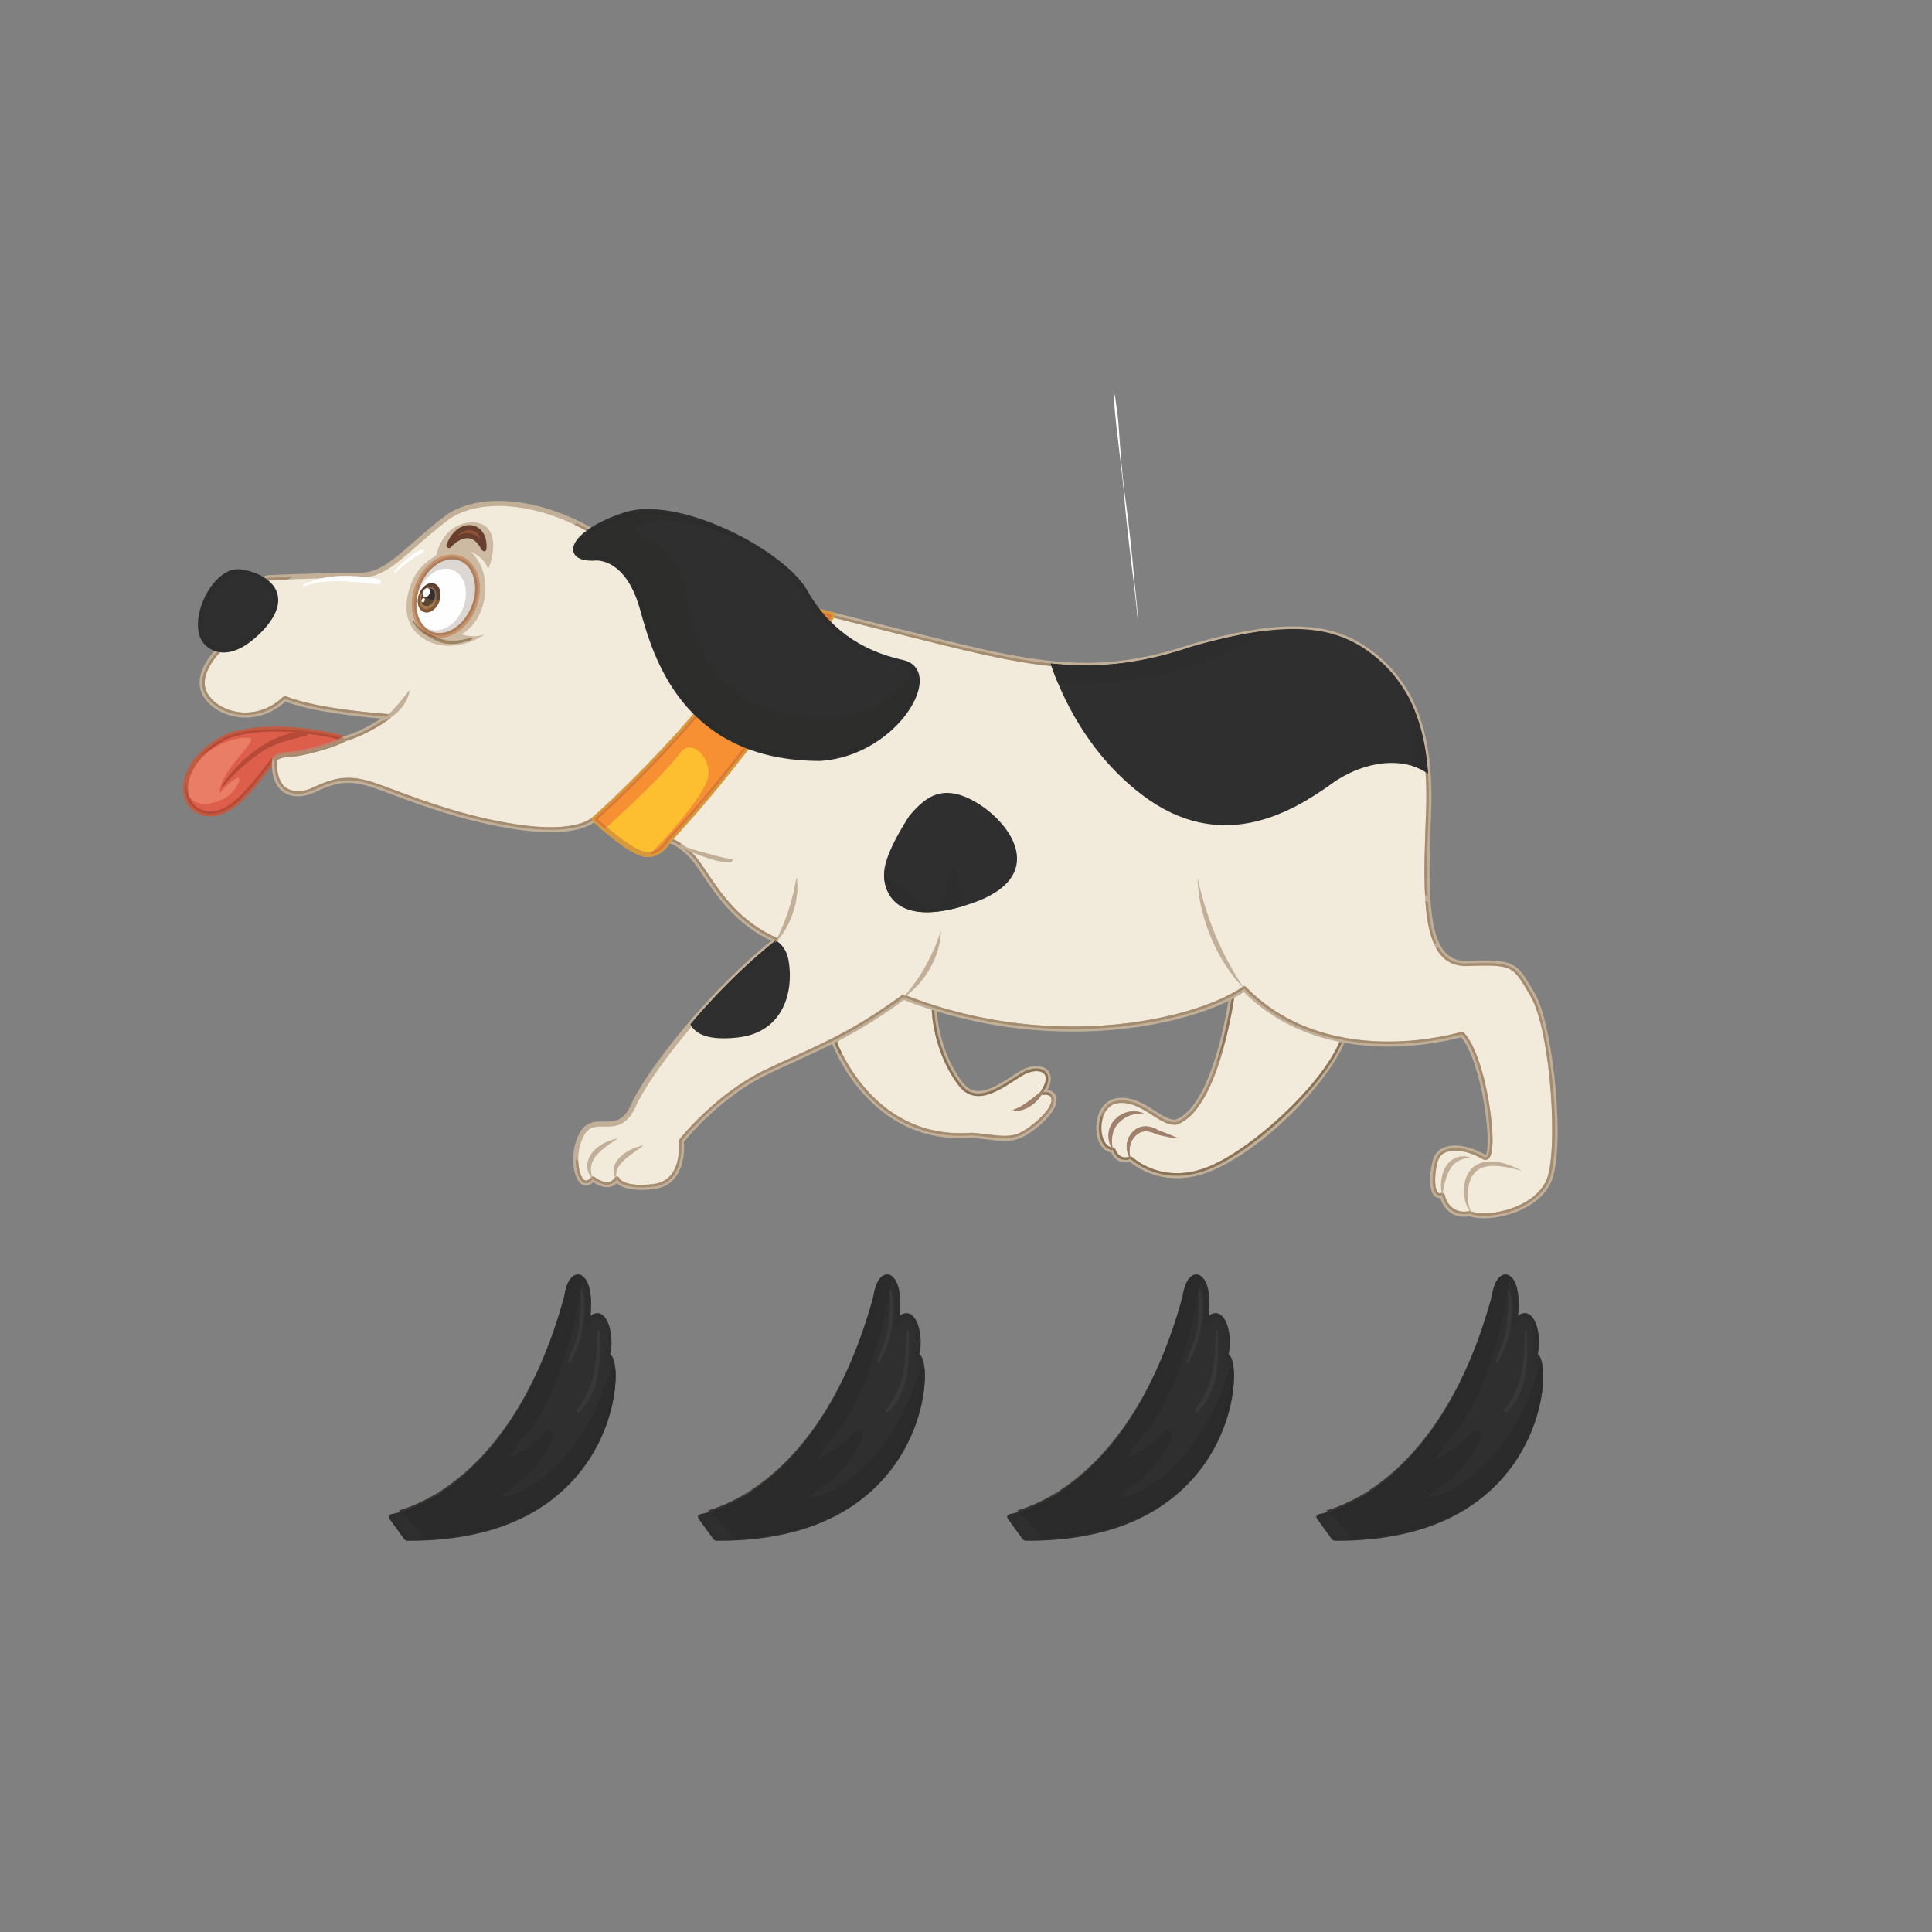 <?xml version="1.0" encoding="UTF-8"?>
<!DOCTYPE svg PUBLIC "-//W3C//DTD SVG 1.1//EN" "http://www.w3.org/Graphics/SVG/1.1/DTD/svg11.dtd">
<!-- Creator: CorelDRAW 2018 (64-Bit) -->
<svg xmlns="http://www.w3.org/2000/svg" xml:space="preserve" width="3.413in" height="3.413in" version="1.1" style="shape-rendering:geometricPrecision; text-rendering:geometricPrecision; image-rendering:optimizeQuality; fill-rule:evenodd; clip-rule:evenodd"
viewBox="0 0 3413.33 3413.33"
 xmlns:xlink="http://www.w3.org/1999/xlink">
 <rect x="0" y="0" width="3413.33" height="3413.33" fill="#808080" stroke="none"/>
 <defs>
  <style type="text/css">
   <![CDATA[
    .fil0 {fill:none}
    .fil3 {fill:#FEFEFE;fill-rule:nonzero}
    .fil16 {fill:#FDBE30;fill-rule:nonzero}
    .fil18 {fill:#F69033;fill-rule:nonzero}
    .fil4 {fill:#F2EADB;fill-rule:nonzero}
    .fil11 {fill:#EA7D66;fill-rule:nonzero}
    .fil37 {fill:#DD5F4B;fill-rule:nonzero}
    .fil10 {fill:#D73738;fill-rule:nonzero}
    .fil19 {fill:#DA7739;fill-rule:nonzero}
    .fil23 {fill:#DDD7D4;fill-rule:nonzero}
    .fil17 {fill:#D79939;fill-rule:nonzero}
    .fil12 {fill:#C05C42;fill-rule:nonzero}
    .fil15 {fill:#CCBBA2;fill-rule:nonzero}
    .fil38 {fill:#B64938;fill-rule:nonzero}
    .fil22 {fill:#C6936C;fill-rule:nonzero}
    .fil5 {fill:#C2AF98;fill-rule:nonzero}
    .fil39 {fill:#B9836B;fill-rule:nonzero}
    .fil7 {fill:#BC9E8D;fill-rule:nonzero}
    .fil24 {fill:#AC7E5C;fill-rule:nonzero}
    .fil20 {fill:#905435;fill-rule:nonzero}
    .fil29 {fill:#A37950;fill-rule:nonzero}
    .fil33 {fill:#986A47;fill-rule:nonzero}
    .fil28 {fill:#875835;fill-rule:nonzero}
    .fil6 {fill:#A38C70;fill-rule:nonzero}
    .fil9 {fill:#9F806A;fill-rule:nonzero}
    .fil32 {fill:#9B8364;fill-rule:nonzero}
    .fil21 {fill:#683F2E;fill-rule:nonzero}
    .fil26 {fill:#866351;fill-rule:nonzero}
    .fil1 {fill:#714E31;fill-rule:nonzero}
    .fil8 {fill:#8A7357;fill-rule:nonzero}
    .fil2 {fill:#64442E;fill-rule:nonzero}
    .fil25 {fill:#5E412E;fill-rule:nonzero}
    .fil30 {fill:#5D462F;fill-rule:nonzero}
    .fil42 {fill:#403630;fill-rule:nonzero}
    .fil43 {fill:#3D342E;fill-rule:nonzero}
    .fil48 {fill:#48403A;fill-rule:nonzero}
    .fil49 {fill:#423B33;fill-rule:nonzero}
    .fil47 {fill:#39322E;fill-rule:nonzero}
    .fil45 {fill:#38302D;fill-rule:nonzero}
    .fil44 {fill:#38322D;fill-rule:nonzero}
    .fil50 {fill:#3F3A33;fill-rule:nonzero}
    .fil46 {fill:#36302C;fill-rule:nonzero}
    .fil27 {fill:#322F2D;fill-rule:nonzero}
    .fil34 {fill:#2D2D2C;fill-rule:nonzero}
    .fil51 {fill:#373839;fill-rule:nonzero}
    .fil14 {fill:#2D2D2D;fill-rule:nonzero}
    .fil52 {fill:#313132;fill-rule:nonzero}
    .fil35 {fill:#2B2B2B;fill-rule:nonzero}
    .fil36 {fill:#3A3B3F;fill-rule:nonzero}
    .fil13 {fill:#2F2F30;fill-rule:nonzero}
    .fil31 {fill:#2D2D2E;fill-rule:nonzero}
    .fil40 {fill:#2B2B2B;fill-rule:nonzero}
    .fil41 {fill:#2A2A2A;fill-rule:nonzero}
   ]]>
  </style>
 </defs>
 <g id="Layer_x0020_1">
  <rect class="fil0" x="-0" y="-0" width="3413.33" height="3413.33"/>
  <g id="_1547996793712">
   <g>
    <path class="fil1" d="M2025.49 1774.38c-17.2,8.02 -32.32,7 -49.31,-1.1 -19.06,-9.03 -29.86,-44.2 -31.39,-62.65 -2.19,-26.44 13.44,-52.94 35.51,-66.33 11.94,-7.24 25.7,-8.23 39.16,-5.86 7.17,1.26 11.13,5.76 16.28,9.29 -14.64,9.35 -25.49,25 -27.46,46.2 -2.44,25.98 11.47,55.57 32.49,71.59 -4.76,3.42 -9.73,6.28 -15.27,8.86zm-121.62 -3.74c-22.38,-11.54 -32.07,-35.3 -32.06,-59.21 0,-25.4 21.45,-48.94 42.02,-61.4 16.01,-9.68 33.53,-7.19 50.81,-6.33 -19.13,16 -29.15,41.97 -29.07,66.69 0.06,19.37 10.7,49.94 27.81,64.72 -21.28,2.84 -38.05,6.56 -59.5,-4.46zm216.21 -3.69c-21.68,3.15 -42.46,7.49 -63.27,-2.25l-4.52 -2.63 -3.06 -2.06c-14.76,-11.02 -26.74,-31.94 -30.31,-47.49 -5.92,-25.72 6.43,-50.09 29.09,-61.96 23.28,-12.2 53,-1.1 71.22,14.79 1.84,1.61 4.32,-0.7 2.77,-2.63 -21.41,-26.44 -55.89,-30.88 -81.39,-17.74 -5.37,-7.02 -9.1,-11.65 -18.67,-14.7 -13.67,-4.34 -28.64,-2.14 -41.46,3.52 -3.06,1.32 -5.94,2.94 -8.69,4.69 -20.01,-10.37 -48.84,-4.62 -67.19,6.46 -23.14,13.98 -39.43,39.67 -41.99,66.21 -2.5,26.18 11.78,49.35 31.88,64.37 23.9,17.85 51.1,12.33 77.54,6.5l1.25 -0.55c25.61,11.25 54.65,9.12 74.81,-11.13 22.15,12.74 50.99,13.18 73.59,0.75 2.35,-1.27 0.8,-4.51 -1.63,-4.13z"/>
    <path class="fil2" d="M2170.46 740.11c-0.02,-0.04 -0.04,-0.06 -0.06,-0.1 0.06,-2.31 0.14,-4.62 0.27,-6.94l0 0c-0.11,2.35 -0.17,4.7 -0.21,7.04z"/>
    <path class="fil2" d="M3090 1649.15c-0.15,-0.07 -0.31,-0.15 -0.46,-0.22 -7.29,-3.92 -14.28,-8.32 -21.11,-12.89 -36.04,-1.01 -71.96,-2.43 -107.77,-9 -63.31,-11.62 -127.22,-23.67 -188.24,-44.38 -52.84,-17.94 -106.24,-50.25 -139.73,-95.81 -1.04,-1.43 -2.11,-2.88 -3.13,-4.37 1.02,1.47 2.09,2.93 3.13,4.37 33.5,45.56 86.89,77.87 139.73,95.81 61.02,20.7 124.92,32.76 188.24,44.38 35.81,6.57 71.73,7.98 107.77,9 6.83,4.57 13.82,8.97 21.11,12.89 0.15,0.08 0.3,0.15 0.46,0.22z"/>
    <path class="fil3" d="M2010.09 1095.72c-1.65,-17.88 -3.44,-35.73 -5.56,-53.54 -6.48,-54.48 -13.71,-109.01 -18.23,-163.65 -4.67,-56.59 -13.92,-112.65 -17.96,-169.35 -0.42,-6 -0.8,-12 -1.14,-18 0.91,3.13 1.88,6.22 2.87,9.27l1.14 8.13c2.05,14.26 4.15,29.01 5.12,43.5 2.84,42.4 6.15,87.52 12.31,132.11 5.84,42.26 10.85,87.84 15.7,143.45 0.65,7.32 1.44,14.61 2.26,21.89 1.67,15.08 3.39,30.67 3.49,46.18z"/>
    <path class="fil4" d="M2179.2 1739.97c0,0 -25.35,215.75 -101.51,242.58 -13.71,1.37 -28.09,-8.94 -44.25,-19.21 -17.11,-10.89 -36.23,-21.78 -58.7,-18.85 -43.72,5.61 -42.32,85.99 -8.46,87.42 9.86,25.36 31.03,15.52 31.03,15.52 0,0 56.37,55 145.23,15.52 88.84,-39.49 221.39,-169.25 235.5,-243.96 0,0 -143.81,-100.15 -198.84,-79z"/>
    <path class="fil5" d="M1997.28 2042.94l3.13 1.29c0.28,0.27 29.99,28.51 78.96,28.51l0 0c19.97,0 40.63,-4.68 61.34,-13.9 84.52,-37.54 215.56,-163.2 232.33,-237.87 -17.05,-11.54 -119.68,-79.44 -175.85,-79.44 -5.22,0 -9.88,0.59 -13.9,1.79 -3.39,26.66 -30.14,217.38 -104.15,243.43l-1.02 0.25c-13.93,1.42 -27.86,-7.51 -42.64,-17.02 -17.43,-11.23 -37.29,-23.98 -60.18,-21.07 -21.49,2.78 -30.31,26.02 -29.42,46.45 0.67,15.6 7.3,31.53 20.54,32.08 1.8,0.07 3.34,1.2 3.98,2.84 3.77,9.68 9.63,14.55 17.47,14.55 4.22,0 7.53,-1.42 7.55,-1.46l1.85 -0.42zm82.09 38.7l0 0c-45.67,0 -75.15,-22.31 -83.08,-29.13 -2.03,0.6 -5,1.25 -8.42,1.25 -6.36,0 -17.68,-2.35 -24.7,-17.7 -14.87,-2.37 -25.28,-18.13 -26.22,-40.3 -1.06,-24.38 10.11,-52.22 37.2,-55.73 25.94,-3.36 47.5,10.41 66.14,22.42 13.26,8.5 25.74,16.35 36.4,15.7 72.3,-26.4 97.81,-236.56 98.08,-238.69l2.83 -3.64c5.56,-2.14 12.18,-3.22 19.59,-3.22 63.86,0 178.52,79.34 183.38,82.69 1.46,1 2.16,2.8 1.84,4.51 -12.44,65.94 -132.43,200.24 -238.08,247.18 -21.85,9.74 -43.72,14.65 -64.96,14.65z"/>
    <path class="fil6" d="M1966.12 2031.9c-0.04,0 -0.07,0 -0.09,0 0.02,0 0.05,0 0.09,0zm-0.11 -0.02c-33.61,-1.82 -34.88,-81.8 8.73,-87.4 2.52,-0.32 4.99,-0.47 7.41,-0.47 19.31,0 36.1,9.65 51.29,19.33 15.19,9.65 28.8,19.33 41.77,19.33 0.81,0 1.65,-0.04 2.48,-0.12 32.94,-11.61 56.39,-58.61 72.4,-108.17l2.15 0.26c0,0 5.03,-18.24 13.24,-37.51 -15.72,62.29 -42.86,134.33 -86.32,149.61l-1.02 0.25c-0.99,0.09 -1.97,0.15 -2.98,0.15 -12.94,0 -25.93,-8.35 -39.67,-17.17 -15.72,-10.12 -33.4,-21.48 -53.5,-21.48 -2.2,0 -4.42,0.13 -6.68,0.41 -14.41,1.86 -23.12,12.92 -27.03,26.18 -1.15,-1.07 -2.26,-2.35 -3.25,-3.85 -8.91,25.3 -0.87,59.47 20.98,60.66z"/>
    <path class="fil7" d="M1998.1 2049.35c-2.37,-3.23 -4.04,-6.93 -5.37,-10.78 -1.35,-3.84 -2.11,-7.98 -2.2,-12.2 -0.23,-4.2 0.69,-8.47 1.93,-12.61 1.35,-4.16 3.68,-7.93 6.34,-11.35 1.7,-2.16 2.77,-3.07 4.26,-4.61 1.9,-1.39 3.74,-3.09 5.78,-4.02 3.89,-2.29 8.44,-3.63 12.96,-3.87 4.53,-0.27 8.95,0.36 13.13,1.59 2.09,0.65 4.08,1.44 6.01,2.39 1.96,0.92 3.7,1.91 5.71,3.26l-0.93 -0.45c6.24,2.26 12.5,4.58 18.72,7.09 3.15,1.18 6.18,2.63 9.3,3.96 3.13,1.16 6.28,2.35 9.43,3.7 -6.79,-0.35 -13.5,-1.5 -20.1,-2.88 -6.62,-1.37 -13.19,-2.96 -19.76,-4.57l-0.42 -0.17 -0.53 -0.28c-2.81,-1.63 -6.39,-3.01 -9.75,-3.81 -3.39,-0.92 -6.83,-1.27 -10.17,-1.01 -3.28,0.39 -6.54,1.03 -9.43,2.72l-3.98 2.52 -3.98 3.78c-2.41,2.56 -4.35,5.52 -5.91,8.65 -1.48,3.22 -2.54,6.66 -3.04,10.3 -0.97,7.26 -0.3,15.06 2.01,22.65z"/>
    <path class="fil7" d="M1966.28 2031.9c0,0 -4.54,-5.37 -6.89,-15.69 -1.18,-5.09 -1.65,-11.46 -0.26,-18.17 0.74,-3.35 1.8,-6.74 3.41,-9.98l2.79 -4.7 3.34 -4.32 0.78 -0.89 0.45 -0.39 0.93 -0.82 1.87 -1.65 3.74 -3.22c2.6,-2.15 6.39,-3.66 9.35,-5.31 3.15,-1.41 6.37,-1.92 9.33,-2.75 3,-0.47 5.9,-0.52 8.5,-0.72 5.29,0.22 9.5,1.08 12.37,1.98 2.87,0.94 4.36,1.7 4.36,1.7 0,0 -1.69,-0.04 -4.61,0.04 -1.4,0.13 -3.19,0.26 -5.14,0.38 -1.95,0.32 -4.16,0.65 -6.53,1.06 -2.25,0.65 -4.74,1.31 -7.32,1.98 -2.39,1.18 -5.14,2.11 -7.55,3.4 -2.28,1.63 -4.57,2.69 -7.04,4.65l-3.62 3.38 -1.8 1.67 -0.93 0.83 -0.46 0.44 0 0.12 -2.84 3.45 -2.37 3.74 -1.93 3.9 -1.5 4c-0.76,2.74 -1.44,5.41 -1.78,8.05 -0.26,2.64 -0.5,5.22 -0.5,7.59 0.12,9.6 1.84,16.27 1.84,16.27z"/>
    <path class="fil6" d="M1987.88 2049.3c-6.93,0 -16.07,-3.13 -21.61,-17.4 -0.06,0 -0.09,0 -0.15,0 0.06,0 0.09,0 0.15,0l0 0c5.54,14.26 14.68,17.4 21.61,17.4 4.36,0 7.87,-1.25 9,-1.7l0 0c-1.13,0.45 -4.65,1.7 -9,1.7zm-21.85 -17.4c-0.02,-0.02 -0.02,-0.02 -0.02,-0.02l0.02 0.02zm184.06 -157.52l-0.02 0c13.03,-40.43 21.13,-82.55 25.38,-108.63l0 0c-4.25,26.08 -12.33,68.21 -25.36,108.63z"/>
    <path class="fil8" d="M2079.38 2077.19c-48.43,0 -78.32,-26.29 -81.75,-29.48 -0.42,-1.54 -0.76,-3.07 -1.07,-4.63l0.72 -0.15 3.13 1.29c0.28,0.27 29.99,28.51 78.96,28.51l0 0c19.97,0 40.63,-4.68 61.34,-13.9 77.44,-34.41 193.94,-142.78 225.81,-218.11 1.48,0.29 2.96,0.59 4.43,0.85 -31.78,75.9 -148,185.59 -228.42,221.35 -23.46,10.43 -44.67,14.26 -63.16,14.26zm-91.5 -27.9c-6.93,0 -16.07,-3.13 -21.61,-17.4l0 0c0,0 -0.44,-1.67 -0.87,-4.55 0.34,0.04 0.68,0.06 1.03,0.07 1.8,0.07 3.34,1.2 3.98,2.84 3.77,9.68 9.63,14.55 17.47,14.55 3.11,0 5.71,-0.78 6.88,-1.2 0.63,1.37 1.33,2.7 2.12,3.97 -1.13,0.45 -4.65,1.7 -9,1.7zm-21.61 -17.4c-0.06,0 -0.09,0 -0.15,0 -0.04,0 -0.07,0 -0.09,0l-0.02 -0.02c-21.85,-1.19 -29.89,-35.36 -20.98,-60.66 0.99,1.5 2.09,2.79 3.25,3.85 -1.92,6.5 -2.68,13.54 -2.39,20.27 0.61,14.26 6.22,28.81 17.31,31.6 1.67,3.28 3.07,4.95 3.07,4.95l0 0zm185.96 -157.26l-2.15 -0.26c13.03,-40.43 21.11,-82.55 25.36,-108.63 1.7,-0.89 3.39,-1.8 5.03,-2.69 -2.85,18.05 -7.69,44.98 -15.01,74.07 -8.21,19.27 -13.24,37.51 -13.24,37.51z"/>
    <path class="fil9" d="M1997.63 2047.72c-0.21,-0.2 -0.32,-0.3 -0.32,-0.3 0,0 -0.15,0.06 -0.42,0.18l0 0c-0.8,-1.27 -1.5,-2.6 -2.12,-3.97 -0.78,-1.63 -1.42,-3.32 -2.03,-5.04 -1.35,-3.84 -2.11,-7.98 -2.2,-12.2 -0.23,-4.2 0.69,-8.47 1.93,-12.61 1.35,-4.16 3.68,-7.93 6.34,-11.35 1.7,-2.16 2.77,-3.07 4.26,-4.61 1.9,-1.39 3.74,-3.09 5.78,-4.02 3.89,-2.29 8.44,-3.63 12.96,-3.87 0.7,-0.04 1.42,-0.07 2.13,-0.07 3.8,0 7.49,0.61 11,1.66 2.09,0.65 4.08,1.44 6.01,2.39 1.82,0.86 3.47,1.78 5.31,2.99 6.07,2.2 12.16,4.46 18.19,6.91 3.15,1.18 6.18,2.63 9.3,3.96 3.13,1.16 6.28,2.35 9.43,3.7 -6.79,-0.35 -13.5,-1.5 -20.1,-2.88 -6.62,-1.37 -13.19,-2.96 -19.76,-4.57l-0.42 -0.17 -0.53 -0.28c-2.81,-1.63 -6.39,-3.01 -9.75,-3.81 -2.66,-0.72 -5.33,-1.1 -7.96,-1.1 -0.73,0 -1.46,0.04 -2.2,0.09 -3.28,0.39 -6.54,1.03 -9.43,2.72l-3.98 2.52 -3.98 3.78c-2.41,2.56 -4.35,5.52 -5.91,8.65 -1.48,3.22 -2.54,6.66 -3.04,10.3 -0.7,5.27 -0.55,10.83 0.47,16.39 0.31,1.56 0.65,3.09 1.07,4.63l0 0z"/>
    <path class="fil9" d="M1966.28 2031.9l0 0zm0 0c0,0 -1.4,-1.67 -3.07,-4.95 -1.31,-2.58 -2.77,-6.18 -3.81,-10.74 -1.18,-5.09 -1.65,-11.46 -0.26,-18.17 0.74,-3.35 1.8,-6.74 3.41,-9.98l2.79 -4.7 3.34 -4.32 0.78 -0.89 0.45 -0.39 0.93 -0.82 1.87 -1.65 3.74 -3.22c2.6,-2.15 6.39,-3.66 9.35,-5.31 3.15,-1.41 6.37,-1.92 9.33,-2.75 3,-0.47 5.9,-0.52 8.5,-0.72 5.29,0.22 9.5,1.08 12.37,1.98 2.87,0.94 4.36,1.7 4.36,1.7 0,0 -0.44,0 -1.25,0 -0.78,0 -1.92,0 -3.36,0.04 -1.4,0.13 -3.19,0.26 -5.14,0.38 -1.95,0.32 -4.16,0.65 -6.53,1.06 -2.25,0.65 -4.74,1.31 -7.32,1.98 -2.39,1.18 -5.14,2.11 -7.55,3.4 -2.28,1.63 -4.57,2.69 -7.04,4.65l-3.62 3.38 -1.8 1.67 -0.93 0.83 -0.46 0.44 0 0.12 -2.84 3.45 -2.37 3.74 -1.93 3.9 -1.5 4c-0.76,2.74 -1.44,5.41 -1.78,8.05 -0.26,2.64 -0.5,5.22 -0.5,7.59 0.06,4.78 0.52,8.86 0.97,11.72 0.43,2.88 0.87,4.55 0.87,4.55z"/>
    <path class="fil4" d="M1473.64 1840.52c0,0 62.46,180.02 244,165.11 61,5.97 74.37,14.91 116.04,-20.79 41.63,-35.71 31.22,-58.04 8.92,-55.06 25.28,-35.7 -4.48,-53.55 -37.18,-34.19 -32.75,19.31 -77.4,57.98 -107.12,20.83 -29.76,-37.22 -50.57,-99.71 -47.61,-151.79l-72.89 -25.3 -104.15 101.19z"/>
    <path class="fil5" d="M1717.25 2001.21c10.15,0.91 18.38,1.92 25.78,2.77 12.89,1.56 23.06,2.75 32.03,2.75 17.36,0 30.75,-3.9 55.71,-25.3 23.37,-20.05 28.93,-34.79 26.29,-41.83 -1.81,-4.89 -7.42,-5.63 -10.6,-5.63l-3.26 0.23c-1.82,0.34 -3.51,-0.59 -4.44,-2.13l0.19 -4.87c7.95,-11.23 10.57,-21.37 7.23,-27.84 -4.73,-9.16 -22.5,-9.43 -38.51,0.06 -4.85,2.86 -9.98,6.15 -15.25,9.58 -19.98,12.82 -42.58,27.41 -63.79,27.41 -13.3,0 -24.7,-5.79 -33.84,-17.23 -30.84,-38.56 -50.64,-100.34 -48.72,-151.41l-67.17 -23.27 -100.05 97.18c8.28,21 68.93,160.39 217.71,160.39l0.02 0c6.79,0 13.71,-0.3 20.67,-0.85zm57.81 14.46c-9.48,0 -19.9,-1.25 -33.07,-2.81 -7.35,-0.89 -15.52,-1.85 -24.81,-2.75 -6.39,0.57 -13.59,0.89 -20.59,0.89l-0.02 0c-166.52,0 -226.55,-167.35 -227.12,-169.02l1.08 -4.67 104.15 -101.17 4.56 -0.99 72.91 25.3c1.89,0.64 3.11,2.46 2.99,4.46 -2.84,49.65 16.35,110.81 46.62,148.69 7.49,9.33 16.25,13.89 26.88,13.89 18.59,0 40.04,-13.83 58.95,-26.03 5.39,-3.45 10.59,-6.83 15.54,-9.73 20.86,-12.35 43.72,-10.5 50.98,3.52 2.54,4.91 5.01,14.89 -3.43,30.11 7.15,1.1 12.52,5.09 14.78,11.14 4.83,13.01 -5.71,31.88 -28.89,51.72 -23.94,20.52 -39.45,27.44 -61.49,27.44z"/>
    <path class="fil6" d="M1775.09 2011.19c-14.47,0 -31.73,-3.03 -57.45,-5.55 -7.23,0.61 -14.24,0.89 -21.07,0.89 -154.76,-0.01 -215.13,-145.46 -222.2,-164.04l0 0c1.25,3.3 4.21,10.62 9.06,20.4 1.2,-0.93 2.43,-1.85 3.7,-2.82 21.93,44.04 84.71,142.01 209.44,142.01l0.02 0c6.79,0 13.71,-0.3 20.67,-0.85 10.15,0.91 18.38,1.92 25.78,2.77 12.89,1.56 23.06,2.75 32.03,2.75 17.36,0 30.75,-3.9 55.71,-25.3 23.37,-20.05 28.93,-34.79 26.29,-41.83 -0.56,-1.51 -1.48,-2.63 -2.58,-3.44 1.22,-0.97 2.39,-1.88 3.55,-2.75 -2.79,-2.54 -6.81,-3.87 -11.65,-3.87 -1.19,0 -2.44,0.07 -3.73,0.25l0 0c1.3,-0.17 2.57,-0.26 3.79,-0.26 19.52,0 26.39,21.76 -12.76,55.33 -24.11,20.63 -38.73,26.34 -58.59,26.34z"/>
    <path class="fil7" d="M1789.02 1961.02c0,0 1.16,-0.27 2.98,-0.97l3.15 -1.23 3.93 -1.81 4.46 -2.34 4.76 -2.95c3.39,-1.83 6.62,-4.51 9.98,-6.92 1.8,-1.02 3.43,-2.31 4.97,-3.73l4.72 -3.8 4.57 -3.53 3.96 -3.37c4.99,-4.15 9.05,-6.53 9.05,-6.53 0,0 -1.65,4.2 -5.26,9.92 -1.72,2.94 -3.87,6.26 -6.92,9.22 -3.02,3 -5.92,6.53 -9.8,9.01 -1.94,1.29 -3.82,2.52 -5.73,3.78 -1.74,1.37 -4.02,2 -5.97,2.95 -3.91,1.82 -7.95,2.72 -11.38,3.21l-4.76 0.22 -3.66 -0.32c-2.01,-0.34 -3.04,-0.81 -3.04,-0.81z"/>
    <path class="fil8" d="M1728.63 1936.41c-13.3,0 -24.7,-5.79 -33.84,-17.23 -27.63,-34.56 -46.39,-87.72 -48.63,-135.15 1.52,0.5 3.02,0.97 4.53,1.44 2.6,47.12 21.72,98.57 47.59,130.94 8.99,11.24 19.35,15.55 30.33,15.53 25.3,0 53.94,-22.89 76.79,-36.35 9.16,-5.43 18.12,-7.93 25.69,-7.93 12.31,0 20.94,6.61 20.96,18.03 0.02,6.47 -2.75,14.47 -9.18,23.7 1.82,-3.37 2.67,-5.54 2.67,-5.54 0,0 -2.81,1.65 -6.66,4.61l0.06 -1.25c7.95,-11.23 10.57,-21.37 7.23,-27.84 -2.37,-4.61 -8.07,-6.96 -15.16,-6.96 -7,0 -15.38,2.28 -23.35,7.01 -4.85,2.86 -9.98,6.15 -15.25,9.58 -19.98,12.82 -42.58,27.41 -63.79,27.41zm125.85 -0.25c-2.46,-1.82 -5.82,-2.19 -8.02,-2.19l-3.26 0.23c-0.25,0.04 -0.51,0.07 -0.76,0.07 -0.76,0 -1.46,-0.23 -2.08,-0.59 0.89,-1.42 1.65,-2.73 2.3,-3.91 1.28,-0.17 2.54,-0.25 3.73,-0.25 4.84,0 8.86,1.33 11.65,3.87 -1.16,0.87 -2.33,1.78 -3.55,2.75zm-371.06 -73.28c-4.85,-9.78 -7.81,-17.1 -9.06,-20.4 2.57,-1.31 5.18,-2.66 7.78,-4.01l-3.28 3.2c1.33,3.39 4.04,9.89 8.27,18.38 -1.28,0.97 -2.5,1.9 -3.7,2.82z"/>
    <path class="fil9" d="M1795.72 1962.16l-3.66 -0.32c-2.01,-0.34 -3.04,-0.81 -3.04,-0.81 0,0 1.16,-0.27 2.98,-0.97l3.15 -1.23 3.93 -1.81 4.46 -2.34 4.76 -2.95c3.39,-1.83 6.62,-4.51 9.98,-6.92 1.8,-1.02 3.43,-2.31 4.97,-3.73l4.72 -3.8 4.57 -3.53 3.96 -3.37c0.84,-0.7 1.63,-1.33 2.39,-1.92 3.85,-2.96 6.66,-4.61 6.66,-4.61 0,0 -0.85,2.18 -2.67,5.54l0 0c-0.1,0.13 -0.19,0.26 -0.28,0.39 0.02,0 0.04,0 0.06,0 -0.65,1.18 -1.41,2.49 -2.3,3.91 -0.02,0.02 -0.04,0.06 -0.06,0.07 -1.72,2.94 -3.87,6.26 -6.92,9.22 -3.02,3 -5.92,6.53 -9.8,9.01 -1.94,1.29 -3.82,2.52 -5.73,3.78 -1.74,1.37 -4.02,2 -5.97,2.95 -3.91,1.82 -7.95,2.72 -11.38,3.21l-4.76 0.22z"/>
    <path class="fil10" d="M479.91 1351.13l-2.59 -0.85c-1.96,-1.41 -2.46,-4.08 -1.12,-6.11l2.96 -3.87c1.6,-1.78 4.35,-2 6.19,-0.47 1.86,1.52 2.16,4.29 0.7,6.18l-2.59 3.36 -3.56 1.76z"/>
    <path class="fil11" d="M609.73 1305c-68.39,-19.08 -158.22,-24.64 -210.71,-3.19 -87.47,46.13 -85.76,120.68 -41.13,134.06 42.91,12.84 79.61,-34.08 122.01,-89.22l2.59 -3.37 2.59 -3.36 -0.02 0.91c4.71,-4.08 11.28,-7.06 20.61,-7.41 34.92,-1.44 91.95,-20.46 104.05,-28.41z"/>
    <path class="fil12" d="M486.55 1292.47c-34.63,0 -64.31,4.67 -85.85,13.47 -53.98,28.49 -70.69,66.12 -68.19,91.82 1.61,16.64 11.57,29.31 26.66,33.84 4.33,1.29 8.73,1.94 13.06,1.94 35.24,0 68.71,-43.53 104.13,-89.63l2.8 -3.62 1.84 -2.39 2.9 -1.86c5.8,-4.4 13.05,-6.79 21.59,-7.13 28.83,-1.18 71.05,-14.06 91.54,-22.65 -35.48,-8.82 -75.11,-13.79 -110.48,-13.79zm-114.32 150c-5.21,0 -10.47,-0.78 -15.63,-2.32 -18.65,-5.61 -31.02,-21.12 -33,-41.53 -2.77,-28.55 15.02,-70.01 73.33,-100.76 22.97,-9.43 53.82,-14.3 89.61,-14.3 40,0 85.36,6.24 124.4,17.11 1.67,0.5 2.91,1.92 3.2,3.65 0.26,1.74 -0.5,3.45 -1.98,4.41 -13.23,8.72 -70.8,27.69 -106.3,29.13 -7.48,0.3 -13.32,2.37 -17.91,6.33l-1.06 0.72 -0.85 1.1 -2.42 3.11c-36.98,48.12 -71.76,93.36 -111.4,93.36z"/>
    <path class="fil4" d="M2708.43 1758.69c-32.76,-56.54 -32.76,-59.5 -119.02,-56.54 -74.37,0 -71.41,-113.06 -65.46,-267.77 5.96,-154.72 -38.67,-232.06 -101.15,-279.71 -62.5,-47.59 -142.83,-62.44 -318.39,-11.88 -175.52,59.53 -288.61,29.76 -502.85,-23.8 -214.18,-53.57 -438.11,-107.11 -540.76,-171.83 -102.65,-64.72 -211.99,-73.65 -270,-33.46 -73.65,55.74 -104.88,102.63 -153.97,102.63 -71.42,0 -165.14,4.44 -165.14,4.44 -75.15,34.24 -84.04,126.5 -84.04,126.5 0,0 -47.62,44.59 -23.82,81.78 23.8,37.22 92.43,51.29 139.35,5.14 58.84,23.87 182.86,31.83 182.86,31.83 0,0 -35.76,27.03 -76.32,38.96 -12.1,7.95 -69.13,26.97 -104.05,28.41 -9.33,0.35 -15.9,3.33 -20.61,7.41 -3.99,61.61 35.9,70.41 69.2,54.87 33.47,-15.61 58.02,-24.56 104.89,-8.91 46.83,15.61 136.12,55.78 249.94,73.63 113.8,17.87 140.59,-13.39 140.59,-13.39 0,0 51.3,49.08 82.55,60.24 31.24,11.17 49.1,-22.31 49.1,-22.31 0,0 13.39,0 40.15,26.76 26.8,26.8 58.02,109.37 149.5,149.54 -113.8,89.26 -225.37,232.07 -252.15,292.31 -14.55,32.73 -33.7,32.52 -51.76,32.32 -15.16,-0.17 -29.54,-0.34 -39.72,19 -22.33,42.43 -4.46,107.15 20.08,78.13 31.24,22.3 42.41,0 42.41,0 0,0 6.66,20.06 64.7,13.39 58,-6.71 49.09,-80.37 49.09,-80.37 0,0 62.47,-80.32 151.74,-122.72 89.26,-42.4 142.82,-60.26 241.02,-131.66 267.76,104.87 522.92,41.66 601.76,-14.87 148.76,153.22 384.69,80.59 384.69,80.59 0,0 17.37,13.93 33.65,75.42 16.24,61.49 23.2,148.47 5.77,141.53 -39.42,-23.2 -77.71,-20.9 -85.83,4.65 -8.12,25.5 -9.28,69.57 11.59,62.65 3.51,18.54 19.73,38.28 48.76,32.45 26.67,11.61 111.64,-1.58 138.43,-55.13 26.76,-53.56 5.94,-273.72 -26.78,-330.28z"/>
    <path class="fil5" d="M2596.79 2139.65l1.75 0.35c5.23,2.3 13.39,3.55 22.93,3.55 32.75,0 88.99,-15.09 109.74,-56.56 22.46,-44.9 9.41,-263.76 -26.65,-326.06l-1.84 -3.2c-26.04,-44.97 -30.03,-51.88 -79.08,-51.88 -9.6,0 -20.82,0.33 -34.08,0.78 -17.07,0 -31.05,-5.63 -41.75,-16.77 -36.68,-38.11 -32.81,-138.9 -28.32,-255.66 5.12,-132.7 -26.5,-220.39 -99.41,-275.94 -38.6,-29.43 -80.19,-42.57 -134.8,-42.57 -47.61,0 -106.37,10.26 -179.62,31.39 -66.25,22.46 -125.77,32.96 -187.22,32.96 -91.14,0.02 -182.45,-22.81 -308.81,-54.43l-44.46 -11.11c-201.15,-50.17 -409.11,-102.03 -506.73,-163.54 -58.31,-36.78 -121.37,-57.04 -177.56,-57.04 -35.15,0 -65.42,8.12 -87.54,23.43 -22.65,17.17 -41.37,33.57 -57.85,48.08 -36.7,32.13 -63.2,55.35 -98.67,55.35 -66.87,0 -154.44,4 -164.07,4.46 -71.13,33 -80.59,121.54 -80.65,122.43l-1.43 2.8c-0.45,0.46 -44.59,42.61 -23.09,76.18 12.5,19.57 38.45,32.19 66.11,32.19 24.54,0 48.1,-9.88 66.35,-27.8l4.79 -0.94c57.48,23.29 180.24,31.41 181.48,31.48 1.86,0.13 3.45,1.39 4,3.17 0.53,1.81 -0.11,3.72 -1.59,4.83 -1.48,1.14 -36.57,27.43 -77.15,39.53 -14.27,8.86 -70.72,27.32 -105.72,28.74 -6.72,0.27 -12.14,1.97 -16.46,5.19 -1,20.11 3,35.6 11.6,44.78 11.15,11.88 31.44,13.13 51.37,3.82 20.52,-9.56 39.39,-17.47 62.63,-17.47 13.69,0 28.61,2.73 45.54,8.36 10.23,3.44 22.37,7.96 36.4,13.18 49.42,18.48 124.09,46.38 212.83,60.3 23.06,3.62 44.25,5.44 62.93,5.44 57.25,0 73.46,-17.2 73.61,-17.37l3.15 -1.5 3.28 1.19c0.5,0.53 50.98,48.58 80.99,59.3 3.74,1.32 7.47,2.01 11.02,2.01 20.53,0 32.5,-21.98 32.61,-22.2l3.96 -2.37c1.54,0 16.03,0.78 43.3,28.07 7.55,7.57 15.35,19.22 24.36,32.7 24.6,36.78 58.23,87.09 123.8,115.89l2.64 3.53 -1.69 4.1c-114,89.41 -224.72,231.81 -250.83,290.59 -14.35,32.3 -34.12,35.02 -51.47,35.02l-8.67 -0.07c-12.86,0 -23.37,1.23 -31.45,16.65 -12.96,24.54 -11.95,58.25 -2.98,73.13 1.56,2.6 4.06,5.67 7.09,5.67 2.51,0 5.45,-1.97 8.57,-5.67 1.52,-1.78 4.11,-2.09 6.01,-0.74 8.44,6.03 15.94,9.1 22.29,9.1 9.69,0 13.5,-7.41 13.53,-7.47 0.81,-1.61 2.56,-2.64 4.32,-2.45 1.76,0.11 3.31,1.33 3.91,3.04 0,0 5.35,11.72 38.63,11.72 6.47,0 13.63,-0.46 21.32,-1.35 13.56,-1.55 24.28,-7.27 31.88,-16.86 17.47,-22.2 13.37,-58.17 13.3,-58.5l0.91 -3.3c0.62,-0.8 64.14,-81.65 153.37,-123.99 17.78,-8.48 34.13,-15.91 49.71,-23.06 62.74,-28.65 112.29,-51.25 190.54,-108.21l4.27 -0.57c94.99,37.24 195.06,56.09 297.41,56.09 138.74,0 252.83,-36.47 300.14,-70.36 1.75,-1.31 4.25,-1.11 5.78,0.47 77.41,79.72 179.28,96.48 251.15,96.48 72.89,0 128.5,-16.87 129.03,-17.05l4.12 0.79c0.76,0.61 18.74,15.58 35.16,77.77 12.61,47.77 22.97,127.52 10.49,143.78 -2.39,3.09 -5.18,3.74 -7.13,3.74l-3.53 -0.74c-17.52,-10.22 -34.92,-15.7 -49.64,-15.7 -9.22,0 -25.41,2.3 -30.31,17.58 -5.9,18.59 -7.59,46.16 -0.95,55.21 2.66,3.61 4.52,2.66 6.89,1.86l3.7 0.4 2.1 3c2.79,14.89 14.5,29.89 34.33,29.89 2.92,0 6,-0.32 9.13,-0.95l0.91 -0.07zm24.68 12.81c-10.2,0 -18.86,-1.31 -25.17,-3.74 -3.24,0.59 -6.45,0.89 -9.54,0.89 -23.01,0 -37.26,-15.85 -42.07,-32.79 -4.89,0.15 -9.1,-1.88 -12.18,-6.05 -9.69,-13.28 -5.92,-45.52 -0.34,-63.16 4.83,-15.12 18.97,-23.78 38.82,-23.78 16.28,0 35.3,5.93 53.57,16.65 7.17,-5.07 4.42,-72.98 -12.39,-136.55 -12.73,-48.21 -26.2,-66.5 -30.63,-71.51 -12,3.31 -63.77,16.61 -129.05,16.61 -72.76,0 -175.66,-16.81 -254.89,-96.41 -51.54,35.15 -163.59,69.87 -302.19,69.87 -102.65,0 -203.05,-18.76 -298.38,-55.76 -77.88,56.37 -127.46,79.04 -190.13,107.65 -15.56,7.08 -31.89,14.53 -49.62,22.95 -80.95,38.48 -140.34,109.33 -149.04,120.1 0.72,8.25 2.16,40.99 -15.35,63.15 -9.12,11.58 -21.85,18.37 -37.84,20.22 -8.02,0.93 -15.56,1.39 -22.36,1.39 -25.8,0 -37.63,-6.6 -42.98,-11.85 -3.37,3.35 -9.01,7.02 -17.41,7.02 -7.34,0 -15.48,-2.87 -24.22,-8.56 -4.11,3.91 -8.36,5.9 -12.65,5.9 -3.96,0 -9.76,-1.74 -14.74,-10.02 -10.43,-17.25 -11.83,-54.26 2.69,-81.87 10.39,-19.77 25.15,-21.42 39.38,-21.42l8.67 0.06c16.46,0 31.11,-2.22 43.32,-29.69 26.04,-58.63 134.72,-199.02 247.77,-289.5 -63.65,-30.33 -97.99,-81.69 -120.93,-116.04 -8.79,-13.11 -16.33,-24.42 -23.26,-31.36 -18.5,-18.48 -30.14,-23.56 -34.81,-24.94 -4.53,6.96 -17.77,24.09 -38.77,24.09 -4.61,0 -9.31,-0.85 -14.03,-2.56 -27.77,-9.94 -69.65,-47.72 -81.2,-58.43 -7.64,5.72 -29.02,17.35 -76.82,17.35 -19.15,0 -40.78,-1.88 -64.32,-5.56 -89.6,-14.06 -164.81,-42.15 -214.56,-60.73 -13.96,-5.24 -26.02,-9.73 -36.09,-13.11 -16.03,-5.33 -30,-7.93 -42.73,-7.93 -21.44,0 -38.63,7.25 -58.87,16.69 -9.98,4.65 -20.29,7.11 -29.8,7.11 -12.88,0 -23.89,-4.47 -31.83,-12.94 -10.77,-11.52 -15.47,-29.47 -13.9,-53.43l1.51 -3.07c6.09,-5.24 13.95,-8.12 23.37,-8.52 35.42,-1.44 91.04,-20.56 101.8,-27.64l1.19 -0.58c26.57,-7.8 51.31,-22.43 64.64,-31.15 -32.68,-2.67 -119.95,-11.25 -168.93,-30.09 -19.6,18.28 -44.52,28.33 -70.46,28.33 -30.63,0 -59.53,-14.24 -73.64,-36.28 -23.58,-36.85 15.63,-78.69 23.31,-86.33 1.63,-13.16 14.54,-95.67 86.46,-128.42l1.63 -0.41c0.95,-0.03 94.65,-4.46 165.36,-4.46 32.12,0 56.24,-21.17 92.74,-53.19 16.63,-14.59 35.47,-31.13 58.54,-48.56 23.76,-16.5 55.8,-25.11 92.77,-25.11 57.85,0 122.61,20.69 182.31,58.36 96.41,60.75 303.67,112.45 504.11,162.47l44.46 11.08c125.76,31.45 216.63,54.17 306.67,54.15 60.45,0 119.07,-10.33 184.57,-32.52 74.26,-21.4 133.83,-31.79 182.28,-31.79 56.69,0 99.94,13.69 140.21,44.38 75.45,57.5 108.15,147.53 102.91,283.39 -4.21,109.93 -8.23,213.74 25.82,249.14 9.08,9.41 20.57,13.99 35.19,13.99 13.24,-0.47 24.52,-0.76 34.23,-0.76 54.19,0 60.45,10.81 86.8,56.37l1.84 3.15c32.3,55.76 54.89,278.54 26.91,334.51 -22.55,45.08 -82.79,61.5 -117.73,61.5z"/>
    <path class="fil13" d="M1302.57 1833.07c83.3,-8.92 99.67,-83.29 90.76,-135.39 -3.39,-19.74 -12.8,-30.28 -23.16,-35.73 -53.6,42.16 -106.56,96.07 -150.45,147.62 8.95,17.98 32.59,28.91 82.85,23.5z"/>
    <path class="fil13" d="M2018.13 1404.61c138.37,104.91 263.33,31.26 334.74,-20.09 58.11,-41.75 128.05,-48.04 170.11,-17.64 -7.74,-110.7 -47.59,-172.11 -100.18,-212.21 -62.5,-47.59 -142.83,-62.44 -318.39,-11.88 -92.06,31.25 -166.99,37.85 -248.34,29.37 18.02,53.67 63.46,157.72 162.06,232.44z"/>
    <path class="fil13" d="M1607.05 1440.65c0,0 -42.09,62.39 -44.95,98.63 -2.91,36.27 20.3,102.96 155.15,56.54 134.87,-46.37 71.07,-140.64 7.24,-178.33 -63.79,-37.74 -94.23,-2.92 -117.44,23.16z"/>
    <path class="fil6" d="M2621.47 2147.98c-10.2,0 -18.83,-1.35 -24.68,-3.89 -3.52,0.72 -6.87,1.04 -10.03,1.04 -22.76,0 -35.64,-17.2 -38.73,-33.5 -1.48,0.49 -2.87,0.73 -4.13,0.73 -16.52,0 -14.98,-39.71 -7.45,-63.39 4.34,-13.69 17.35,-20.69 34.56,-20.69 14.91,0 32.96,5.28 51.27,16.05 0.66,0.25 1.29,0.38 1.87,0.38 15.02,0 7.98,-82.75 -7.64,-141.91 -16.28,-61.49 -33.65,-75.42 -33.65,-75.42 0,0 -55.85,17.2 -130.38,17.2 -78.6,0 -177.95,-19.15 -254.31,-97.79 -47.97,34.39 -161.15,71.24 -302.74,71.24 -91.18,0 -194.13,-15.28 -299.02,-56.37 -98.19,71.4 -151.75,89.26 -241.02,131.66 -89.26,42.39 -151.74,122.72 -151.74,122.72 0,0 8.91,73.65 -49.09,80.37 -8.29,0.95 -15.52,1.36 -21.83,1.36 -37.97,0 -42.86,-14.75 -42.86,-14.75 0,0 -4.97,9.91 -17.53,9.91 -6.3,0 -14.47,-2.48 -24.89,-9.91 -4.26,5.02 -8.32,7.24 -12.01,7.24 -10.9,0 -18.51,-19.46 -18.26,-42.6 1.44,1.42 2.96,2.42 4.44,2.98 0.19,11.96 2.63,22.68 6.73,29.47 1.56,2.6 4.06,5.67 7.09,5.67 2.51,0 5.45,-1.97 8.57,-5.67 0.89,-1.04 2.15,-1.57 3.42,-1.57 0.91,0 1.8,0.26 2.59,0.84 8.44,6.03 15.94,9.1 22.29,9.1 9.69,0 13.5,-7.41 13.53,-7.47 0.76,-1.47 2.3,-2.47 3.9,-2.47 0.13,0 0.27,0 0.42,0.02 1.76,0.11 3.31,1.33 3.91,3.04 0,0 5.35,11.72 38.63,11.72 6.47,0 13.63,-0.46 21.32,-1.35 13.56,-1.55 24.28,-7.27 31.88,-16.86 17.47,-22.2 13.37,-58.17 13.3,-58.5l0.91 -3.3c0.62,-0.8 64.14,-81.65 153.37,-123.99 17.78,-8.48 34.13,-15.91 49.71,-23.06 62.74,-28.65 112.29,-51.25 190.54,-108.21l4.27 -0.57c94.99,37.24 195.06,56.09 297.41,56.09 138.74,0 252.83,-36.47 300.14,-70.36 0.78,-0.59 1.69,-0.86 2.6,-0.86 1.16,0 2.31,0.43 3.18,1.33 77.41,79.72 179.28,96.48 251.15,96.48 72.89,0 128.5,-16.87 129.03,-17.05l4.12 0.79c0.76,0.61 18.74,15.58 35.16,77.77 12.61,47.77 22.97,127.52 10.49,143.78 -2.39,3.09 -5.18,3.74 -7.13,3.74l-3.53 -0.74c-17.52,-10.22 -34.92,-15.7 -49.64,-15.7 -9.22,0 -25.41,2.3 -30.31,17.58 -5.9,18.59 -7.59,46.16 -0.95,55.21 1.46,2 2.69,2.6 3.91,2.6 0.97,0 1.94,-0.4 2.98,-0.74l3.7 0.4 2.1 3c2.79,14.89 14.5,29.89 34.33,29.89 2.92,0 6,-0.32 9.13,-0.95l0.91 -0.07 1.75 0.35c5.23,2.3 13.39,3.55 22.93,3.55 32.75,0 88.99,-15.09 109.74,-56.56 22.46,-44.9 9.41,-263.76 -26.65,-326.06l-1.84 -3.2c-26.04,-44.97 -30.03,-51.88 -79.08,-51.88 -9.6,0 -20.82,0.33 -34.08,0.78 -17.07,0 -31.05,-5.63 -41.75,-16.77 -4.44,-4.61 -8.27,-10.13 -11.59,-16.46 1.61,0.44 3.54,0.88 5.75,1.25 10.39,17.73 25.56,27.51 47.44,27.51 13.31,-0.46 24.56,-0.77 34.19,-0.77 52.85,0 57.11,9.51 84.82,57.3 32.72,56.55 53.54,276.72 26.78,330.28 -20.92,41.83 -77.33,59.03 -113.74,59.02zm-1401.75 -338.42c44.12,-51.83 97.38,-106.05 151.26,-148.31 -91.48,-40.17 -122.7,-122.74 -149.5,-149.54 -17.32,-17.31 -29.04,-23.42 -35.16,-25.59 0.83,-0.87 1.93,-2.05 3.28,-3.52 7.15,2.89 18.83,9.76 35.03,25.96 7.55,7.57 15.35,19.22 24.36,32.7 24.6,36.78 58.23,87.09 123.8,115.89l2.64 3.53 -1.46 3.53c-1.23,-0.84 -2.5,-1.59 -3.79,-2.28 -53.6,42.16 -106.56,96.07 -150.45,147.62zm1313.68 -142.06c-8.59,-19.48 -13.11,-45.54 -15.21,-76.25 1.57,0.85 3.13,1.71 4.7,2.58 2.12,29.55 6.58,54.15 14.75,72.38 -1.69,0.39 -3.13,0.83 -4.25,1.29zm-11.15 -83.99c-1.56,-0.7 -3.09,-1.43 -4.63,-2.14 -2.15,-42.56 -0.21,-93.15 1.88,-147.17 0.97,-25.04 0.63,-48.49 -1.06,-70.41 1.55,0.99 3.07,2.01 4.55,3.09l0 0c-3.49,-49.98 -13.52,-89.89 -28.32,-122.34 21,45.83 32.49,106.59 29.29,189.84 -2.16,56.39 -3.94,107.26 -1.7,149.13zm-1549.52 -117.57c-17.35,0 -38.36,-1.56 -63.64,-5.52 -113.82,-17.85 -203.11,-58.02 -249.94,-73.63 -17.22,-5.75 -31.41,-8.18 -44.16,-8.18 -21.94,0 -39.55,7.21 -60.72,17.09 -9.16,4.27 -18.81,6.72 -27.91,6.72 -24.01,0 -44.19,-16.92 -41.29,-61.59l0 0c4.71,-4.08 11.28,-7.06 20.61,-7.41 34.92,-1.44 91.95,-20.46 104.05,-28.41l0 0c40.56,-11.93 76.32,-38.96 76.32,-38.96 0,0 -124.02,-7.96 -182.86,-31.83 -20.83,20.49 -45.91,29.1 -69.46,29.1 -29.53,0 -56.64,-13.54 -69.89,-34.24 -23.8,-37.2 23.82,-81.78 23.82,-81.78 0,0 8.89,-92.26 84.04,-126.5 0,0 19.06,-0.89 46.53,-1.9 -3.74,1.09 -6.87,2.74 -9.4,4.84 -19.05,0.72 -32.6,1.34 -36.06,1.52 -71.13,33 -80.59,121.54 -80.65,122.43l-1.43 2.8c-0.45,0.46 -44.59,42.61 -23.09,76.18 12.5,19.57 38.45,32.19 66.11,32.19 24.54,0 48.1,-9.88 66.35,-27.8l4.79 -0.94c57.48,23.29 180.24,31.41 181.48,31.48 1.86,0.13 3.45,1.39 4,3.17 0.53,1.81 -0.11,3.72 -1.59,4.83 -1.48,1.14 -36.57,27.43 -77.15,39.53 -14.27,8.86 -70.72,27.32 -105.72,28.74 -6.72,0.27 -12.14,1.97 -16.46,5.19 -1,20.11 3,35.6 11.6,44.78 6.24,6.64 15.35,9.96 25.65,9.96 8.1,0 16.94,-2.04 25.72,-6.14 20.52,-9.56 39.39,-17.47 62.63,-17.47 13.69,0 28.61,2.73 45.54,8.36 10.23,3.44 22.37,7.96 36.4,13.18 49.42,18.48 124.09,46.38 212.83,60.3 23.06,3.62 44.25,5.44 62.93,5.44 57.25,0 73.46,-17.2 73.61,-17.37l0.27 -0.14 -1.41 2.98 1.21 2.9c-7.23,5.28 -27.67,16.11 -73.67,16.11zm884.96 -289.05c-72.4,-7.32 -149.57,-26.63 -248.05,-51.27l-44.46 -11.11c-30.71,-7.66 -61.57,-15.35 -92.17,-23.13 0.53,-1.04 1.08,-2.1 1.61,-3.17l0.02 -1.01c42.03,10.67 84.67,21.23 126.93,31.8 101.86,25.47 180.82,45.54 254.53,53.22 0.51,1.5 1.04,3.07 1.59,4.67zm192.69 -18.05c17.44,-4.39 35.39,-9.7 54.04,-16.04 -18.64,6.34 -36.59,11.65 -54.04,16.04zm54.04 -16.04c0.27,-0.07 0.55,-0.15 0.81,-0.22 -0.26,0.07 -0.55,0.15 -0.81,0.22zm0.99 -0.28c0.25,-0.06 0.5,-0.13 0.74,-0.2 -0.24,0.07 -0.49,0.15 -0.74,0.2zm0.89 -0.24c0.2,-0.06 0.41,-0.12 0.62,-0.19 -0.21,0.07 -0.42,0.13 -0.62,0.19zm0.94 -0.27c0.19,-0.06 0.4,-0.13 0.61,-0.19 -0.21,0.06 -0.42,0.13 -0.61,0.19zm0.91 -0.27c0.17,-0.06 0.34,-0.09 0.52,-0.15 -0.17,0.06 -0.36,0.09 -0.52,0.15zm0.97 -0.28c0.04,0 0.06,0 0.07,-0.02 -0.02,0.02 -0.06,0.02 -0.07,0.02zm-1073.17 -203.73c-6.98,-3.83 -14,-7.42 -21.04,-10.76 1.29,-1 2.6,-1.99 3.95,-2.96 7.04,3.37 14.06,6.98 21.07,10.85 -1.38,0.94 -2.71,1.9 -3.98,2.87z"/>
    <path class="fil14" d="M1219.72 1809.56l0 0c43.89,-51.55 96.85,-105.46 150.45,-147.62 1.29,0.69 2.56,1.44 3.79,2.28 1.59,1.08 3.15,2.3 4.65,3.67 -6.13,7.08 -13.22,13.49 -21.47,18.88 -40.59,26.46 -137.42,122.79 -137.42,122.79z"/>
    <path class="fil14" d="M2522.98 1366.89c-1.48,-1.08 -3,-2.1 -4.55,-3.09 -6.81,-4.3 -14.26,-7.74 -22.2,-10.28 4.74,-41.5 2.52,-87.03 -15.49,-135.1 4.99,8.14 9.65,16.82 13.92,26.13 14.8,32.45 24.83,72.37 28.32,122.34zm-634.32 -159.57c-6.62,0 -13.09,-0.07 -19.41,-0.23 -4.65,-11.08 -8.46,-21.24 -11.57,-30.19 -0.55,-1.59 -1.08,-3.17 -1.59,-4.67 21.07,2.18 41.7,3.35 62.33,3.35 42.85,0 85.61,-5.08 131.96,-16.74 17.44,-4.39 35.39,-9.7 54.04,-16.04l0 0c0.27,-0.07 0.55,-0.15 0.81,-0.22 0.06,-0.02 0.11,-0.04 0.17,-0.06 0.25,-0.06 0.5,-0.13 0.74,-0.2 0.06,-0.03 0.12,-0.03 0.16,-0.04 0.2,-0.06 0.41,-0.12 0.62,-0.19 0.11,-0.02 0.21,-0.06 0.32,-0.07 0.19,-0.06 0.4,-0.13 0.61,-0.19 0.1,-0.02 0.21,-0.05 0.3,-0.07 0.15,-0.06 0.34,-0.09 0.52,-0.15 0.15,-0.04 0.3,-0.08 0.45,-0.13 0.02,0 0.06,0 0.07,-0.02 48.52,-13.77 89.66,-22.46 125.11,-26.8 -50.84,33.72 -128.04,73.34 -222.11,84.71 -46.54,5.59 -87.42,7.96 -123.53,7.96z"/>
    <path class="fil14" d="M1637.63 1611.68c-60.85,0 -75.91,-39.44 -75.76,-66.99 23.65,14.24 43.49,30.34 57.57,44.41 11.07,11.07 20.03,15.61 27.35,15.61 20.22,0 27.78,-34.82 32.17,-63.21 0.95,-6.21 2.52,-8.96 4.38,-8.96 6.28,0 15.89,31.62 16.58,68.82 -24.77,7.24 -45.31,10.32 -62.29,10.32z"/>
    <path class="fil15" d="M793.28 1140.91c-10.01,0 -20.66,-1.59 -31.5,-5.69 -48.24,-20.1 -51.84,-65.52 -33.5,-108.56 13.43,-31.5 42.43,-44.9 42.43,-44.9 0,0 8.95,-56.9 63.61,-59.14 49.09,1.12 39.04,58.02 27.88,83.69 -4.46,-21.17 -31.22,-32.36 -31.22,-32.36 0,0 32.36,25.68 25.67,78.11 -6.7,52.46 -41.26,68.43 -41.26,68.43 7.56,2.67 14.7,3.57 20.82,3.57 12.35,0 20.69,-3.61 20.69,-3.61 0,0 -27.82,20.47 -63.63,20.47zm-62.82 -45.57l-1.67 1.99c8.48,18.2 25.28,26.68 42.77,34.84 9.01,4.17 17.53,5.86 25.96,5.86 11.33,0 22.54,-3.02 34.68,-7.08 1.59,-0.51 3.6,-4.96 1.69,-4.96 -0.13,0 -0.28,0.02 -0.45,0.06 -12.14,3.23 -23.03,5.86 -34.13,5.86 -7.7,0 -15.5,-1.27 -23.88,-4.55 0.3,0.02 0.59,0.02 0.89,0.02 26.48,0 52.6,-21.26 65.08,-52.88 7.36,-18.72 8.88,-38.54 4.23,-55.75 -4.74,-17.69 -15.42,-30.6 -30.03,-36.38 -5.27,-2.08 -10.89,-3.13 -16.67,-3.13 -26.42,0 -52.59,21.24 -65.06,52.87 -10.33,26.25 -8.53,53.49 2.73,72.11 -2.31,-2.66 -4.38,-5.57 -6.15,-8.87z"/>
    <path class="fil12" d="M543.91 1292.43c-58.54,-3.11 -121.79,47.99 -151.63,95.05 -1.38,2.16 0.15,4.73 2.18,2.2 18.37,-22.93 42.13,-43.33 66.13,-60.09 24.63,-17.18 52.47,-22.7 80.89,-30 1.97,-0.49 5.91,-7 2.43,-7.15z"/>
    <path class="fil16" d="M1375.65 1061.46c-117.71,203.97 -325.97,385.57 -325.97,385.57 0,0 51.3,49.08 82.55,60.24 31.24,11.17 49.1,-22.31 49.1,-22.31 0,0 185.24,-194.29 289.33,-398.75 -32.22,-8.2 -64.04,-16.43 -95.01,-24.75z"/>
    <path class="fil17" d="M1056.3 1447.12c12.04,11.11 52.07,46.89 77.44,55.95 3.74,1.32 7.47,2.01 11.06,2.01 20.39,0 32.45,-21.98 32.58,-22.23l0.7 -0.98c1.84,-1.9 183,-193.03 286.04,-392.74 -32.02,-8.12 -60.35,-15.48 -86.32,-22.48 -108.4,186.19 -293.12,355.03 -321.52,380.47zm88.5 66.92l-0.04 0c-4.61,0 -9.31,-0.85 -14.03,-2.56 -31.77,-11.36 -82.02,-59.18 -84.16,-61.23l-1.38 -3.32 1.54 -3.26c2.11,-1.8 209.1,-183.47 325.08,-384.43 1,-1.74 3.06,-2.6 5.03,-2.07 28.3,7.59 59.35,15.69 94.91,24.7l2.98 2.48 -0.09 3.87c-100.85,198.17 -280,389.13 -289.69,399.4 -2.26,3.98 -16.1,26.42 -40.13,26.42z"/>
    <path class="fil18" d="M1154.09 1503.51c43.7,-44.95 91.4,-104.56 96.93,-129.94 5.33,-24.51 -13.91,-53.11 -32.55,-53.11 -5.61,0 -11.19,2.6 -16.03,8.7 -25.95,35.2 -90.28,95.82 -130.13,132.19 -6.94,-5.94 -12.59,-11.08 -16.01,-14.23 17.43,-15.61 93.72,-85.21 175.11,-179.7 22.19,20.92 49.28,39.31 82.58,52.86 -72.32,94.54 -134.82,160.46 -135.9,161.59l-0.7 0.98c-0.09,0.21 -8.57,15.63 -23.29,20.66zm308.14 -410.72c-1.65,-1.76 -3.28,-3.55 -4.87,-5.37 2.24,0.57 4.5,1.14 6.77,1.71 -0.62,1.21 -1.27,2.44 -1.9,3.66z"/>
    <path class="fil19" d="M1148.34 1509.35c1.92,-1.91 3.83,-3.87 5.75,-5.84 14.72,-5.03 23.2,-20.44 23.29,-20.66l0.7 -0.98c1.08,-1.12 63.58,-67.05 135.9,-161.59 1.46,0.61 2.93,1.2 4.42,1.76 -73.55,96.28 -137.08,162.91 -137.08,162.91 0,0 -11.8,22.1 -32.98,24.39zm-79.38 -44.97c-11.4,-9.82 -19.29,-17.35 -19.29,-17.35 0,0 85.93,-74.93 178.61,-182.6 1.02,1.01 2.07,2.01 3.11,3 -81.39,94.49 -157.67,164.08 -175.11,179.7 3.41,3.15 9.07,8.29 16.01,14.23 -1.12,1.02 -2.24,2.05 -3.34,3.03zm396.52 -368.16c-1.08,-1.15 -2.18,-2.27 -3.25,-3.43 0.63,-1.22 1.28,-2.45 1.9,-3.66 -2.27,-0.57 -4.53,-1.14 -6.77,-1.71 -1.69,-1.94 -3.36,-3.89 -4.99,-5.88 6.07,1.56 12.18,3.1 18.28,4.66 -1.71,3.34 -3.43,6.67 -5.18,10.02z"/>
    <path class="fil5" d="M1089.85 2083.02c0,0 -1.16,-0.84 -2.6,-2.91 -1.42,-1.99 -3.03,-5.41 -3.34,-9.86 -0.3,-2.24 0,-4.72 0.53,-7.19 0.59,-2.54 1.39,-5.13 2.77,-7.56 1.12,-2.58 2.9,-4.7 4.55,-7.09 1.9,-2.07 3.85,-4.16 5.84,-6.17 2.22,-1.76 4.42,-3.47 6.58,-5.2 2.26,-1.52 4.63,-2.8 6.83,-4.15 2.16,-1.44 4.53,-2.29 6.66,-3.32 2.14,-0.98 4.19,-1.78 6.11,-2.54 7.78,-2.54 13.2,-3.49 13.2,-3.49 0,0 -4.21,3.68 -10.85,8.06 -3.09,2.5 -7,4.97 -10.85,7.89 -1.95,1.47 -3.87,3.06 -5.95,4.46 -1.88,1.61 -3.8,3.28 -5.71,4.91 -1.84,1.67 -3.59,3.4 -5.31,5.15 -1.33,1.93 -3.3,3.5 -4.32,5.46 -1.31,1.85 -2.37,3.68 -3.21,5.54 -0.7,1.9 -1.52,3.72 -1.76,5.44 -0.72,3.55 -0.59,6.79 -0.13,9.01 0.42,2.24 0.97,3.57 0.97,3.57z"/>
    <path class="fil5" d="M1047.44 2083.02c0,0 -1.27,-1 -3.01,-3.15 -1.67,-2.22 -3.97,-5.62 -5.47,-10.36 -0.56,-2.37 -1.38,-5.06 -1.32,-7.94 -0.32,-2.94 0.15,-6 0.66,-9.19 1.04,-2.94 1.69,-6.33 3.53,-9.1 1.48,-3.03 3.45,-5.7 5.57,-8.29 2,-2.66 4.61,-4.61 6.95,-6.83 2.29,-2.3 5.1,-3.68 7.56,-5.43 2.44,-1.75 4.97,-3.09 7.47,-4.17 2.45,-1.15 4.8,-2.17 6.98,-3.11 4.38,-1.65 8.23,-2.57 10.85,-3.26 2.65,-0.69 4.21,-0.97 4.21,-0.97 0,0 -5.06,3.89 -12.69,8.78 -1.81,1.37 -3.79,2.85 -5.91,4.27 -2.15,1.39 -4.25,3.11 -6.35,4.88 -2.11,1.72 -4.46,3.44 -6.38,5.48 -1.97,1.99 -4.3,3.79 -5.86,6.12 -1.87,2.11 -3.62,4.31 -4.87,6.7 -1.57,2.25 -2.39,4.74 -3.51,7.07 -0.51,2.45 -1.5,4.8 -1.61,7.2 -0.4,2.36 -0.23,4.67 -0.23,6.78 0.65,8.61 3.43,14.52 3.43,14.52z"/>
    <path class="fil5" d="M2601.72 2145.55c0,0 -2.19,-1.69 -5.08,-5.63 -1.25,-2.07 -2.98,-4.52 -4.34,-7.65 -1.65,-3.04 -2.66,-6.78 -3.93,-10.83 -0.67,-4.16 -1.9,-8.69 -1.79,-13.54 -0.06,-2.47 -0.26,-4.84 -0.15,-7.55 0.11,-2.46 0.26,-4.91 0.76,-7.7 0.76,-5.45 2.24,-10.85 4.72,-16.16 2.44,-5.32 6.22,-10.2 10.7,-14.33 4.78,-3.72 10.19,-6.83 15.88,-8.19l4.23 -1.16 4.25 -0.47c2.78,-0.43 5.54,-0.52 8.19,-0.33 5.43,-0.15 10.43,0.99 15.21,1.7 4.65,1.08 9.03,2.3 12.99,3.55 7.85,2.77 14.07,5.62 18.36,7.78 4.3,2.17 6.7,3.47 6.7,3.47 0,0 -2.69,-0.59 -7.31,-1.84 -2.29,-0.59 -5.08,-1.44 -8.27,-2.16 -3.24,-0.61 -6.88,-1.37 -10.81,-2.3 -3.93,-0.58 -8.19,-1.23 -12.71,-1.93 -4.52,-0.23 -9.26,-0.78 -14.06,-0.41 -2.43,-0.04 -4.84,0.18 -7.21,0.72 -2.46,0.32 -4.8,0.83 -7.07,1.61 -4.74,1.22 -8.85,3.85 -12.61,6.71 -3.5,3.21 -6.62,6.98 -8.72,11.36 -2.07,4.35 -3.87,9.06 -4.72,13.64 -0.59,2.22 -0.83,4.8 -1.23,7.21 -0.31,2.14 -0.31,4.59 -0.49,6.77 -0.48,4.49 0.11,8.71 0.19,12.67 0.74,3.81 1.01,7.51 2,10.57 0.76,3.16 1.91,5.72 2.75,7.94 1.99,4.23 3.59,6.49 3.59,6.49z"/>
    <path class="fil5" d="M2548.02 2111.64c0,0 -1.9,-6.03 -2.15,-15.4 -0.17,-4.69 0.16,-10.2 1.29,-16.06 1.12,-5.89 3.17,-12.07 6.37,-17.84 1.61,-2.87 3.78,-5.52 5.82,-8.06 2.46,-2.24 4.66,-4.68 7.55,-6.12 2.69,-1.73 5.39,-3.09 8.21,-3.74 2.75,-0.91 5.33,-1.52 7.8,-1.44 2.45,-0.05 4.65,-0.26 6.54,-0.02 1.92,0.4 3.55,0.71 4.93,0.99 2.65,0.59 4.14,1.02 4.14,1.02 0,0 -1.56,0.25 -4.21,0.76 -1.31,0.17 -2.88,0.39 -4.66,0.66 -1.79,0.26 -3.69,1.12 -5.77,1.63 -2.12,0.42 -4.17,1.5 -6.26,2.59 -2.26,0.83 -4.2,2.44 -6.19,3.98 -2.24,1.25 -3.62,3.69 -5.6,5.41 -1.59,2.16 -3.26,4.31 -4.55,6.77 -2.86,4.78 -4.83,10.15 -6.54,15.31 -1.59,5.19 -2.82,10.24 -3.81,14.6 -1.85,8.76 -2.92,14.97 -2.92,14.97z"/>
    <path class="fil5" d="M1368.84 1666.06c0,0 1,-1.76 2.44,-4.89 1.59,-3 3.57,-7.45 6.09,-12.67 1.33,-2.57 2.32,-5.62 3.72,-8.58 1.23,-3.09 2.81,-6.18 4.04,-9.56 1.25,-3.37 2.44,-6.87 3.87,-10.37 1.53,-3.42 2.6,-7.1 3.68,-10.78 1.19,-3.61 2.37,-7.26 3.57,-10.85 1.2,-3.54 1.84,-7.2 2.75,-10.68 0.83,-3.47 1.78,-6.85 2.66,-10.04 1,-3.17 1.4,-6.27 1.95,-9.12 1.99,-11.38 4.13,-19.14 4.13,-19.14 0,0 0.87,7.81 0.95,19.75 0.02,2.96 0.19,6.25 -0.45,9.57 -0.46,3.36 -0.91,6.98 -1.54,10.64 -0.72,3.65 -0.93,7.57 -2.16,11.31 -1.08,3.72 -2.24,7.55 -3.4,11.37 -1.21,3.77 -2.41,7.59 -4.13,11.13 -1.49,3.62 -3.24,7.06 -4.76,10.43 -1.46,3.48 -3.6,6.39 -5.28,9.37 -1.78,2.92 -3.35,5.71 -5.19,8.06 -6.85,9.81 -12.94,15.04 -12.94,15.04z"/>
    <path class="fil5" d="M1596.39 1761.67c0,0 1.39,-1.63 3.85,-4.51 2.46,-2.84 5.76,-7.07 9.63,-12.15 3.87,-5.07 8.21,-11.1 12.63,-17.67 4.35,-6.61 8.94,-13.65 12.92,-21.07 4.26,-7.26 7.93,-14.84 11.29,-22 1.8,-3.51 3.09,-7.13 4.62,-10.43 1.5,-3.34 2.68,-6.57 3.81,-9.52 1.07,-3 2.35,-5.71 3.19,-8.14 0.83,-2.51 1.57,-4.66 2.15,-6.45 1.27,-3.52 2.1,-5.59 2.1,-5.59 0,0 -0.06,2.17 -0.38,5.96 -0.38,3.8 -0.67,9.27 -2.15,15.65 -0.62,3.2 -1.27,6.71 -2.42,10.3 -1.14,3.57 -2.01,7.49 -3.63,11.23 -1.59,3.79 -2.83,7.91 -4.85,11.72 -1.94,3.85 -3.72,7.89 -5.94,11.67 -4.32,7.62 -9.25,14.92 -14.38,21.31 -5.12,6.45 -10.35,12.04 -15.19,16.45 -4.72,4.55 -9.24,7.72 -12.24,10 -3.11,2.21 -5.03,3.26 -5.03,3.26z"/>
    <path class="fil5" d="M2115.98 1551.68c0,0 0.72,3.28 1.99,9.01 1.23,5.75 3.32,13.85 6,23.48 2.65,9.65 6.05,20.73 10.03,32.57 4.11,11.76 8.5,24.26 13.82,36.4 2.37,6.2 5.26,12.15 7.93,18.11 2.63,5.98 5.67,11.64 8.38,17.24 2.65,5.63 5.77,10.77 8.4,15.83 2.68,5.06 5.41,9.69 8.01,14 2.62,4.25 4.76,8.29 6.94,11.74 2.22,3.41 4.17,6.43 5.72,8.86 3.19,4.93 4.94,7.87 4.94,7.87 0,0 -2.33,-2.43 -6.28,-6.83 -3.93,-4.37 -9.71,-10.58 -15.57,-18.81 -3.11,-4.02 -6.43,-8.43 -9.47,-13.39 -3.07,-4.9 -6.69,-9.92 -9.6,-15.54 -2.99,-5.61 -6.56,-11.17 -9.21,-17.28 -2.87,-6.02 -5.9,-12.11 -8.41,-18.36 -2.63,-6.26 -5.06,-12.59 -7.22,-18.89 -2.37,-6.22 -4.04,-12.57 -5.88,-18.62 -3.42,-12.24 -5.98,-23.79 -7.51,-33.82 -1.74,-9.98 -2.28,-18.44 -2.77,-24.31 -0.36,-5.86 -0.24,-9.26 -0.24,-9.26z"/>
    <path class="fil5" d="M1293.35 1517.87c-15.61,-2.2 -30.14,-6.29 -45.26,-10.54 -15.37,-4.3 -32.32,-7.65 -45.88,-16.25l-1.63 2.61c11.15,9.56 24.16,13.07 37.67,18 16.39,6.04 35.12,12.41 52.69,11.8 2.05,-0.08 5.18,-5.28 2.41,-5.63z"/>
    <path class="fil20" d="M793.16 963.85c0,0 37.33,-43.15 61.81,5.8 3.51,-46.62 -45.46,-51.29 -61.81,-5.8z"/>
    <path class="fil21" d="M825.71 941.83c8.76,0 16.52,3.64 23.27,10.91 -1.21,-3.93 -3.07,-7.33 -5.5,-9.94 -3.79,-4.1 -8.74,-6.22 -14.35,-6.22 -5.94,0 -13.51,2.75 -20.24,9.57 5.02,-2.5 10.77,-4.32 16.83,-4.32zm29.26 32.32l-4 -2.48c-6.93,-13.89 -15.44,-20.93 -25.26,-20.93 -15.06,0 -29.02,15.86 -29.17,16.05 -1.43,1.61 -3.8,1.97 -5.61,0.89 -1.84,-1.08 -2.68,-3.31 -1.96,-5.33 7.57,-21.09 23.33,-34.71 40.16,-34.71 8.04,0 15.46,3.2 20.88,9.07 5.04,5.43 10.75,15.59 9.43,33.31 -0.17,1.97 -1.63,3.64 -3.6,4.03l-0.85 0.11z"/>
    <path class="fil3" d="M837.22 1072.85c-14.51,36.89 -48.5,58.02 -75.93,47.23 -27.39,-10.78 -37.8,-49.43 -23.27,-86.34 14.53,-36.89 48.56,-58.02 75.94,-47.23 27.39,10.8 37.82,49.43 23.25,86.34z"/>
    <path class="fil22" d="M798.93 988.16c-22.45,0 -45.79,19.42 -56.73,47.23 -13.62,34.52 -4.31,70.68 20.75,80.54 4.23,1.67 8.72,2.51 13.37,2.51 22.46,0 45.81,-19.43 56.77,-47.21 6.68,-16.97 8.08,-34.77 3.93,-50.17 -4.02,-14.91 -12.78,-25.7 -24.69,-30.39 -4.23,-1.65 -8.73,-2.51 -13.39,-2.51zm-22.61 139.2c-5.75,0 -11.36,-1.06 -16.65,-3.13 -29.63,-11.68 -41.2,-53.01 -25.8,-92.14 12.46,-31.63 38.64,-52.87 65.06,-52.87 5.78,0 11.4,1.05 16.67,3.13 14.61,5.78 25.28,18.69 30.03,36.38 4.65,17.21 3.13,37.04 -4.23,55.75 -12.48,31.62 -38.6,52.88 -65.08,52.88z"/>
    <path class="fil23" d="M775.88 1118.43l0.22 0 0.21 0c22.46,0 45.81,-19.43 56.77,-47.21 6.68,-16.97 8.08,-34.77 3.93,-50.17 -4.02,-14.91 -12.78,-25.7 -24.69,-30.39 -4.04,-1.57 -8.31,-2.43 -12.74,-2.5l-1 0c-22.35,0.2 -45.5,19.56 -56.38,47.22 -2.69,6.8 -4.48,13.66 -5.45,20.38 0.86,-3.95 2.05,-7.94 3.61,-11.9 9.37,-23.76 29.04,-39.17 47.69,-39.17 4,0 7.94,0.7 11.74,2.2 21.45,8.46 29.63,38.71 18.23,67.58 -9.37,23.76 -29.06,39.19 -47.68,39.19 -4,0 -7.95,-0.69 -11.74,-2.2 -4.78,-1.9 -8.9,-4.85 -12.29,-8.65 4.32,5.9 9.92,10.45 16.65,13.11 4.1,1.61 8.44,2.45 12.94,2.51z"/>
    <path class="fil24" d="M776.34 1122.91c-5.13,0 -10.19,-0.91 -15.04,-2.82 -27.39,-10.78 -37.8,-49.43 -23.27,-86.34 11.97,-30.36 37.12,-50.05 60.92,-50.05 5.1,0 10.17,0.91 15.02,2.82 27.39,10.8 37.82,49.43 23.25,86.34 -11.94,30.37 -37.08,50.05 -60.88,50.05zm-30.04 -20.09c4.32,5.9 9.92,10.45 16.65,13.11 4.23,1.67 8.72,2.51 13.37,2.51 22.46,0 45.81,-19.43 56.77,-47.21 6.68,-16.97 8.08,-34.77 3.93,-50.17 -4.02,-14.91 -12.78,-25.7 -24.69,-30.39 -4.23,-1.65 -8.73,-2.51 -13.39,-2.51 -22.45,0 -45.79,19.42 -56.73,47.23 -2.69,6.8 -4.48,13.66 -5.45,20.38 -3.92,18.45 -0.2,36.16 9.55,47.05z"/>
    <path class="fil25" d="M775.99 1062.71c-5.12,13.8 -17.24,22.02 -27.06,18.34 -9.81,-3.68 -13.58,-17.87 -8.46,-31.64 5.15,-13.85 17.26,-22.06 27.09,-18.36 9.8,3.66 13.59,17.83 8.43,31.66z"/>
    <path class="fil26" d="M770 1061.58c-3.94,10.54 -13.17,16.81 -20.72,13.97 -7.45,-2.77 -10.33,-13.58 -6.41,-24.13 3.91,-10.56 13.16,-16.81 20.66,-14 7.6,2.82 9.71,15.38 6.47,24.16z"/>
    <path class="fil27" d="M766.74 1060.04c-8.18,-0.22 -16.13,-3.1 -21.09,-8.89 0.02,-0.05 0.04,-0.09 0.06,-0.15 2.59,-6.98 8.17,-11.57 13.39,-11.57 0.99,0 1.97,0.17 2.92,0.51 5.92,2.22 8.21,10.8 5.12,19.09 -0.13,0.34 -0.26,0.68 -0.4,1.01z"/>
    <path class="fil3" d="M753.82 1081.92l0 0zm0.12 0c8.32,-0.06 17.19,-7.19 21.62,-18.09 -4.44,10.91 -13.3,18.04 -21.62,18.09zm-4.78 -0.78c-0.08,-0.04 -0.15,-0.06 -0.23,-0.1 -6.85,-2.58 -10.78,-10.28 -10.76,-19.38 -0.02,9.1 3.91,16.8 10.76,19.38 0.07,0.04 0.15,0.06 0.23,0.1zm26.44 -17.41c0.02,-0.06 0.04,-0.1 0.06,-0.16 -0.02,0.06 -0.04,0.1 -0.06,0.16zm0.17 -0.43c0.04,-0.09 0.06,-0.17 0.1,-0.26 -0.04,0.09 -0.06,0.17 -0.1,0.26z"/>
    <path class="fil28" d="M753.82 1081.92l0 0c-1.57,0 -3.14,-0.24 -4.66,-0.78 -0.08,-0.04 -0.15,-0.06 -0.23,-0.1 -6.85,-2.58 -10.78,-10.28 -10.76,-19.38 0.02,-3.93 0.76,-8.09 2.3,-12.26l1.72 -3.89c0.5,1.19 1.08,2.31 1.76,3.35 -0.4,0.82 -0.76,1.68 -1.08,2.54 -3.93,10.55 -1.04,21.36 6.41,24.13 1.24,0.48 2.51,0.69 3.8,0.69 6.62,0 13.62,-5.85 16.92,-14.65 0.2,-0.52 0.38,-1.07 0.53,-1.63 2.26,-0.17 4.5,-0.53 6.66,-1.1l-1.2 3.85 0 0c-0.04,0.11 -0.09,0.22 -0.13,0.34 -0.04,0.09 -0.06,0.17 -0.1,0.26 -0.04,0.09 -0.07,0.17 -0.11,0.27 -0.02,0.06 -0.04,0.1 -0.06,0.16 -0.02,0.04 -0.02,0.05 -0.04,0.09 -4.44,10.91 -13.3,18.04 -21.62,18.09 -0.04,0 -0.08,0 -0.12,0z"/>
    <path class="fil29" d="M753.08 1076.23c-1.29,0 -2.56,-0.21 -3.8,-0.69 -7.45,-2.77 -10.33,-13.58 -6.41,-24.13 0.32,-0.87 0.69,-1.72 1.08,-2.54 0.51,0.8 1.08,1.56 1.69,2.28 -3.04,8.29 -0.74,16.79 5.18,18.95 0.97,0.38 1.95,0.55 2.98,0.55 4.93,0 10.2,-4.19 12.94,-10.61 0.32,0.01 0.66,0.01 1,0.01 0.93,0 1.86,-0.04 2.79,-0.09 -0.15,0.56 -0.32,1.11 -0.53,1.63 -3.3,8.81 -10.3,14.65 -16.92,14.65z"/>
    <path class="fil30" d="M753.8 1070.65c-1.03,0 -2.01,-0.17 -2.98,-0.55 -5.92,-2.16 -8.21,-10.66 -5.18,-18.95 4.96,5.78 12.91,8.67 21.09,8.89 -2.73,6.42 -8,10.61 -12.94,10.61z"/>
    <path class="fil3" d="M758.58 1049.54c-1.99,4.15 -5.99,6.31 -8.93,4.87 -2.94,-1.43 -3.68,-5.96 -1.7,-10.09 2.01,-4.12 5.99,-6.3 8.93,-4.84 2.94,1.41 3.69,5.92 1.71,10.06z"/>
    <path class="fil3" d="M750.26 1061.64c-0.97,1.98 -2.84,3.02 -4.25,2.34 -1.43,-0.68 -1.75,-2.85 -0.83,-4.81 0.95,-1.97 2.88,-2.98 4.27,-2.32 1.38,0.67 1.76,2.83 0.81,4.8z"/>
    <path class="fil13" d="M363.33 1133.83c0,0 31.76,43.17 94.25,-19.31 62.5,-62.47 13.38,-98.17 -32.73,-104.13 -46.13,-5.96 -90.3,87.42 -61.52,123.44z"/>
    <path class="fil31" d="M420.61 1014.56c-17.97,0 -37.96,17.41 -50.91,44.39 -11.32,23.54 -16.58,54.97 -2.87,72.09 0.47,0.65 9.84,12.85 28.39,12.85 17.67,0 37.61,-10.93 59.18,-32.51 23.2,-23.21 32.37,-44.53 26.48,-61.7 -7.22,-21.26 -35.02,-32.07 -56.61,-34.89l-3.65 -0.23zm-25.39 138.26l0 0c-23.2,0 -35,-15.69 -35.49,-16.35 -17.11,-21.39 -9.67,-57.24 1.93,-81.36 12.19,-25.4 36.06,-52.8 63.76,-49.15 24.13,3.13 55.37,15.7 63.93,40.84 4.91,14.37 3.91,38.35 -28.63,70.92 -23.31,23.29 -45.38,35.1 -65.51,35.1z"/>
    <path class="fil5" d="M674.34 1273.89c0,0 3.59,-3.4 8.61,-8.19l3.94 -3.98 4.35 -4.44 4.52 -4.76 4.48 -5.08 4.59 -4.99c1.4,-1.76 2.78,-3.49 4.11,-5.16l4.02 -4.74 3.45 -4.44c4.21,-5.58 7.82,-9.09 7.82,-9.09 0,0 -0.85,4.78 -3.37,11.67 -0.67,1.67 -1.14,3.68 -2.26,5.43 -0.99,1.84 -2.03,3.8 -3.24,5.72 -1.24,1.91 -2.33,4.05 -3.77,5.95 -1.54,1.84 -3.11,3.76 -4.67,5.62 -1.69,1.74 -3.19,3.69 -5.06,5.24 -1.76,1.65 -3.65,3.06 -5.41,4.54 -1.69,1.54 -3.67,2.65 -5.42,3.75 -1.8,1.16 -3.47,2.19 -5.14,2.94 -6.59,3.35 -11.53,4.04 -11.53,4.04z"/>
    <path class="fil32" d="M797.52 1138.02c-8.43,0 -16.95,-1.69 -25.96,-5.86 -17.49,-8.16 -34.29,-16.64 -42.77,-34.84l1.67 -1.99c1.76,3.3 3.83,6.21 6.15,8.87 5.52,9.13 13.32,16.18 23.07,20.03 5,1.96 10.32,3.02 15.76,3.11 8.38,3.28 16.18,4.55 23.88,4.55 11.1,0 21.98,-2.63 34.13,-5.86 0.17,-0.04 0.31,-0.06 0.45,-0.06 1.92,0 -0.09,4.46 -1.69,4.96 -12.14,4.06 -23.35,7.08 -34.68,7.08z"/>
    <path class="fil33" d="M775.43 1127.35c-5.44,-0.1 -10.76,-1.16 -15.76,-3.11 -9.75,-3.85 -17.54,-10.9 -23.07,-20.03 9.83,11.23 24.07,17.2 38.11,22.86 0.24,0.09 0.47,0.18 0.72,0.28z"/>
    <path class="fil13" d="M1048.2 986.1c0,0 59.1,-10.91 87.09,90.18 27.98,101.1 83.99,263.63 313.78,263.63 133.91,-8.93 216.5,-153.96 145.07,-169.63 -71.4,-15.61 -131.63,-53.52 -171.83,-124.92 -40.15,-71.43 -225.37,-165.15 -316.85,-136.15 -91.5,29.02 -114.53,77.84 -57.26,76.88z"/>
    <path class="fil31" d="M1053.24 981.28c14.17,0 62.23,6.76 86.33,93.81 35.64,128.73 100.28,260.31 309.38,260.35 95.01,-6.42 163.37,-81.99 166.87,-129.17 0.89,-11.97 -2.31,-27.14 -22.62,-31.57 -78.15,-17.11 -136.93,-59.87 -174.79,-127.14 -33.48,-59.52 -174.96,-139.28 -273.79,-139.28 -14.21,0 -26.95,1.76 -37.83,5.22 -61.28,19.42 -87.09,46.26 -85.26,58.29 0.98,6.2 10.28,9.85 24.98,9.85l1.46 -0.03c0.13,-0.06 2.14,-0.32 5.26,-0.32zm395.83 363.09c-244.18,0 -296,-187.04 -318.1,-266.88 -22.42,-80.99 -65.14,-87.29 -77.73,-87.29 -2.54,0 -4.06,0.22 -4.27,0.28l-2.44 0.09c-27.05,0 -32.78,-10.94 -33.78,-17.43 -3.35,-21.64 35.09,-50.31 91.35,-68.15 11.78,-3.76 25.41,-5.63 40.54,-5.63 101.47,0 246.99,82.34 281.57,143.81 36.55,64.97 93.37,106.27 168.9,122.78 20.43,4.48 31.26,19.39 29.65,41 -3.76,50.28 -75.6,130.78 -175.35,137.41l-0.32 0z"/>
    <path class="fil34" d="M1448.96 1335.44c-209.1,-0.04 -273.74,-131.62 -309.38,-260.35 -24.1,-87.06 -72.17,-93.81 -86.33,-93.81 -3.11,0 -5.13,0.27 -5.26,0.32l-1.46 0.03c-14.7,0 -24,-3.65 -24.98,-9.85 -1.84,-12.02 23.97,-38.87 85.26,-58.29 10.87,-3.45 23.61,-5.22 37.83,-5.22 40.65,0 88.5,13.48 133.09,33.52 -30.99,-10.48 -74.94,-22.88 -109.25,-22.88 -13.62,0 -25.7,1.96 -34.86,6.76 -49.17,25.72 65.5,4.69 81.9,135.73 16.37,131.06 98.29,205.94 236.35,205.94 84.42,0 140.78,-40.06 160.08,-80.61 3.7,6.05 4.37,13.24 3.89,19.54 -3.5,47.19 -71.86,122.76 -166.87,129.17z"/>
    <path class="fil35" d="M1449.07 1339.91c-229.79,0 -285.8,-162.53 -313.78,-263.63 -23.03,-83.15 -67.11,-90.52 -82.02,-90.52 -3.22,0 -5.08,0.34 -5.08,0.34 -0.57,0.02 -1.13,0.02 -1.65,0.02 -55.16,0 -31.69,-48.14 58.91,-76.89 11.68,-3.7 24.88,-5.41 39.13,-5.41 51.11,0 115.55,21.91 170.25,51.73 -4.13,-1.69 -18.21,-7.37 -37.12,-13.75 -44.59,-20.04 -92.44,-33.52 -133.09,-33.52 -14.21,0 -26.95,1.76 -37.83,5.22 -61.28,19.42 -87.09,46.26 -85.26,58.29 0.98,6.2 10.28,9.85 24.98,9.85l1.46 -0.03c0.13,-0.06 2.14,-0.32 5.26,-0.32 14.17,0 62.23,6.76 86.33,93.81 35.64,128.73 100.28,260.31 309.38,260.35 95.01,-6.42 163.37,-81.99 166.87,-129.17 0.48,-6.3 -0.19,-13.48 -3.89,-19.54 0.76,-1.59 1.46,-3.19 2.11,-4.78 29.76,38.56 -48.01,150.18 -164.98,157.96z"/>
    <path class="fil36" d="M1589.37 1173.84c-1.69,-0.4 -3.38,-0.8 -5.04,-1.22 1.08,-0.19 2.18,-0.37 3.26,-0.61 0.2,-0.04 0.38,-0.06 0.56,-0.06 1.08,0 1.38,0.8 1.23,1.88z"/>
    <path class="fil3" d="M671.68 1024.02c-41.02,-8.99 -98.15,-11.69 -136.36,9.59l-0.46 3.19c41.83,-16.72 90.09,-8.23 133.36,-4.67 3.09,0.26 7.33,-7.31 3.46,-8.12z"/>
    <path class="fil3" d="M747.26 971.06c-11.49,1.53 -21.3,10.6 -29.67,17.98 -7.39,6.55 -16.68,12.48 -20.59,21.89 -0.71,1.78 0.72,2.78 1.94,1.21 5.45,-6.93 13.21,-11.48 19.83,-17.28 8.59,-7.44 17.58,-12.59 27.56,-17.79 1.61,-0.87 4.5,-6.47 0.93,-6.01z"/>
    <path class="fil37" d="M372.23 1433.54c-4.33,0 -8.72,-0.65 -13.06,-1.94 -11.95,-3.59 -20.69,-12.29 -24.6,-24.01 6,8.91 16.22,12.57 27.5,12.57 18.77,0 40.44,-10.13 50.28,-22.83 10.31,-13.35 13.29,-22.87 8.27,-22.87 -4.54,0 -15.61,7.78 -33.71,27.5 4.63,-45.07 71.64,-95.87 54.31,-98.18 -2.24,-0.28 -4.52,-0.41 -6.82,-0.41 -22.06,0 -46.75,11.96 -62.48,21.17 8.11,-6.47 17.66,-12.72 28.78,-18.59 21.54,-8.8 51.22,-13.47 85.85,-13.47 11.04,0 22.48,0.48 34.09,1.43 -51.34,8.8 -102.45,52.73 -128.36,93.58 -0.97,1.52 -0.5,3.24 0.58,3.24 0.45,0 1,-0.3 1.6,-1.04 18.37,-22.93 42.13,-43.33 66.13,-60.09 24.63,-17.18 52.47,-22.7 80.89,-30 0.88,-0.22 2.17,-1.65 3,-3.16 17.85,2.33 35.67,5.65 52.54,9.84 -20.49,8.59 -62.7,21.47 -91.54,22.65 -6.97,0.29 -13.08,1.91 -18.24,4.91 -1.27,0.72 -2.48,1.52 -3.64,2.41l-2.61 1.67 -1.84 2.39 -2.8 3.62c-35.42,46.09 -68.89,89.63 -104.13,89.63z"/>
    <path class="fil38" d="M372.21 1438.01c-4.7,0 -9.48,-0.69 -14.31,-2.14 -21.97,-6.6 -33.49,-28.01 -29.16,-53.54l0.44 0c-0.69,11.07 1.42,19.33 5.39,25.26 3.91,11.72 12.65,20.43 24.6,24.01 4.33,1.29 8.73,1.94 13.06,1.94 35.24,0 68.71,-43.53 104.13,-89.63l2.8 -3.62 1.84 -2.39 2.61 -1.67c-0.51,0.38 -1,0.78 -1.49,1.2l-1.51 3.07c-0.13,1.9 -0.22,3.75 -0.26,5.56l-0.44 0.59c-37.61,48.92 -70.74,91.37 -107.7,91.37zm-18.14 -102.91c11.07,-11.82 25.88,-23.24 44.95,-33.29 23.46,-9.6 54.39,-13.77 87.53,-13.77 38.78,0 80.61,5.73 117.04,15.29 -16.42,8.15 -65.69,24.27 -98.09,25.59 -6.96,0.3 -13.07,1.95 -18.24,4.91 5.16,-3 11.28,-4.62 18.24,-4.91 28.83,-1.18 71.05,-14.06 91.54,-22.65 -16.87,-4.19 -34.69,-7.51 -52.54,-9.84 1.02,-1.88 1.35,-3.92 -0.57,-3.99 -1.7,-0.09 -3.41,-0.13 -5.13,-0.13 -6.02,0 -12.08,0.55 -18.14,1.59 -11.61,-0.95 -23.06,-1.43 -34.09,-1.43 -34.63,0 -64.31,4.67 -85.85,13.47 -11.12,5.87 -20.67,12.12 -28.78,18.59 -9.84,5.74 -16.17,10.43 -16.17,10.43l-1.67 0.13z"/>
    <path class="fil39" d="M480.35 1346.06c0.04,-1.8 0.13,-3.66 0.26,-5.56l1.51 -3.07c0.49,-0.42 0.98,-0.82 1.49,-1.2 1.15,-0.89 2.37,-1.69 3.64,-2.41 5.17,-2.96 11.29,-4.61 18.24,-4.91 32.4,-1.31 81.67,-17.44 98.09,-25.59 2.06,0.55 4.11,1.1 6.15,1.67 -12.1,7.95 -69.13,26.97 -104.05,28.41 -9.33,0.35 -15.9,3.33 -20.61,7.41l0.02 -0.91 -2.59 3.36 -2.14 2.78z"/>
    <path class="fil38" d="M392.86 1390.72c-1.07,0 -1.55,-1.73 -0.58,-3.24 25.91,-40.85 77.02,-84.78 128.36,-93.58 6.06,-1.04 12.12,-1.59 18.14,-1.59 1.72,0 3.43,0.03 5.13,0.13 1.93,0.07 1.59,2.11 0.57,3.99 -0.83,1.52 -2.11,2.94 -3,3.16 -28.42,7.31 -56.26,12.82 -80.89,30 -24.01,16.76 -47.77,37.16 -66.13,60.09 -0.6,0.74 -1.15,1.04 -1.6,1.04z"/>
   </g>
   <g>
    <g>
     <path class="fil13" d="M690.97 2679.67c0,0 211.98,-27.49 310.15,-387.5 8.94,-62.46 50.59,-41.63 35.72,47.61 26.77,-44.65 47.61,17.85 35.7,56.54 13.56,-6.03 21.78,77.23 -23.67,160.5 -44.29,81.14 -139.53,162.28 -330.41,160.8l-27.49 -37.95z"/>
     <path class="fil31" d="M720.73 2713.2l2.83 0c84.25,0 286.46,-20.77 344.22,-213.25 16.71,-55.63 10.62,-96.28 5.54,-99.64l-4.27 -0.7 -0.8 -4.62c6.83,-22.11 2.26,-50.09 -6.12,-61.43 -1.6,-2.18 -4.13,-4.76 -7.07,-4.76 -4.16,0 -9.26,4.68 -14.4,13.25 -1.08,1.85 -3.36,2.66 -5.39,1.9 -1.99,-0.73 -3.18,-2.82 -2.84,-4.91 7,-41.94 1.06,-66.76 -6.15,-75.26 -1.19,-1.44 -3.09,-3.13 -5.18,-3.13 -4.38,0 -12.2,8.55 -15.56,32.11 -51.14,187.72 -133.47,283.91 -193.54,331.69 -52.31,41.56 -96.49,54.61 -113.3,58.34l22.02 30.41zm2.83 8.93l-5.13 -0.02 -3.56 -1.84 -27.54 -37.93 -0.47 -4.4 3.52 -2.68c2.09,-0.29 210.29,-31.71 306.42,-384.28 3.45,-24.37 12.59,-39.26 24.3,-39.26 3.03,0 7.59,1.08 11.99,6.26 9.82,11.63 13.45,35.94 10.3,66.63 3.81,-3.15 7.7,-4.74 11.67,-4.74 3.7,0 9.16,1.46 14.26,8.41 10.28,13.87 13.96,42.35 8.78,64.48 8.56,5.48 9.6,27.91 9.6,38.27 0,46.96 -18.15,118.21 -69.18,177.51 -64.83,75.37 -164.07,113.59 -294.96,113.59z"/>
     <path class="fil40" d="M742.62 2709.37c-8.19,-11.18 -17.32,-21.53 -27.41,-31.12 21.91,-7.06 57,-22.2 96.79,-53.8 60.07,-47.78 142.4,-143.97 193.54,-331.69 1.65,-11.59 4.38,-19.54 7.25,-24.64 2.35,-4.14 4.8,-6.35 6.83,-7.07 -10.2,64.83 -34.5,179.55 -85.71,253.37 -46.51,53.57 -42.87,61.53 -41.14,65.37 0.61,1.3 2.52,4.33 7.47,4.33 13.28,0 46.09,-24.29 61.67,-40.69 3.09,-3.26 5.25,-5.02 6.68,-5.95 -1.92,11.1 -22.56,50.05 -73.08,85.86 -13.92,9.89 -19.74,17.78 -17.72,24.13 0.76,2.35 3.28,6.35 11.8,6.35 27.15,0 133,-48.95 187.7,-200.89 -5,42.43 -23.93,103.28 -73.02,155.4 -59.97,63.7 -147.93,97.64 -261.63,101.02z"/>
     <path class="fil41" d="M715.22 2678.25c-0.85,-0.8 -1.71,-1.62 -2.56,-2.41 21.66,-6.64 57.96,-21.57 99.35,-54.22 60.07,-47.38 142.4,-142.84 193.54,-329.1 1.65,-11.48 4.38,-19.35 7.25,-24.39 -2.87,5.1 -5.6,13.05 -7.25,24.64 -51.14,187.72 -133.47,283.91 -193.54,331.69 -39.8,31.6 -74.89,46.74 -96.79,53.8z"/>
     <path class="fil42" d="M780.16 2635.88c0.04,-1.03 0.09,-2.03 0.15,-3.06 35.64,-23.35 77.56,-60.28 117.37,-118.34 -0.09,0.83 -0.19,1.65 -0.31,2.47 -39.77,58.33 -81.63,95.44 -117.21,118.93z"/>
     <path class="fil43" d="M897.37 2516.95c0.12,-0.82 0.21,-1.64 0.31,-2.47 19.44,-28.34 38.37,-61.72 55.84,-101.02 0.09,0.19 0.19,0.36 0.3,0.55 -17.64,40.12 -36.8,74.13 -56.45,102.94zm62.1 -116.94c-0.02,-0.04 -0.06,-0.09 -0.08,-0.13l0 -0.05c0.04,0.07 0.06,0.12 0.08,0.18zm43.09 -131.35c0,0 -0.02,0 -0.02,-0.02 1.12,-2.63 2.37,-4.99 3.7,-7.04 -1.33,2.07 -2.56,4.42 -3.69,7.05z"/>
     <path class="fil44" d="M953.82 2414.01c-0.11,-0.19 -0.21,-0.35 -0.3,-0.55 1.97,-4.45 3.93,-8.98 5.87,-13.58 0.02,0.04 0.06,0.1 0.08,0.13 0.06,0.16 0.09,0.29 0.15,0.43 -1.92,4.61 -3.85,9.12 -5.81,13.57z"/>
     <path class="fil45" d="M707.38 2671.11c-0.93,-0.81 -1.86,-1.61 -2.79,-2.41 12.9,-3.67 33.74,-11.11 58.93,-25.56 -0.09,1.06 -0.19,2.12 -0.28,3.19 -23.31,13.47 -42.88,20.85 -55.86,24.79z"/>
     <path class="fil46" d="M763.24 2646.32c0.1,-1.06 0.19,-2.12 0.28,-3.19 1.44,-0.83 2.92,-1.69 4.38,-2.56 -0.06,1.02 -0.09,2.07 -0.15,3.09 -1.52,0.91 -3.02,1.8 -4.52,2.65z"/>
     <path class="fil47" d="M959.67 2400.34c-0.06,-0.09 -0.13,-0.21 -0.19,-0.33 -0.02,-0.06 -0.04,-0.11 -0.08,-0.18 13.66,-32.4 26.27,-68.61 37.41,-109.13 1.23,-8.63 3.2,-16.06 5.75,-22.06 0,0.02 0.02,0.02 0.02,0.02 -2.56,6.07 -4.53,13.58 -5.76,22.32 -11.06,40.56 -23.6,76.85 -37.13,109.35z"/>
     <path class="fil46" d="M959.63 2400.44c-0.06,-0.13 -0.09,-0.27 -0.15,-0.43 0.06,0.12 0.13,0.23 0.19,0.33 -0.02,0.04 -0.02,0.07 -0.04,0.1z"/>
     <path class="fil48" d="M774.77 2639.37c0.07,-1.07 0.17,-2.11 0.25,-3.15 1.74,-1.11 3.51,-2.22 5.29,-3.39 -0.06,1.02 -0.11,2.03 -0.15,3.06 -1.82,1.19 -3.63,2.34 -5.39,3.49z"/>
     <path class="fil49" d="M773.01 2640.46c0.08,-1.05 0.15,-2.09 0.23,-3.13 0.59,-0.37 1.19,-0.74 1.78,-1.12 -0.07,1.04 -0.17,2.08 -0.25,3.15 -0.59,0.35 -1.18,0.74 -1.76,1.1z"/>
     <path class="fil50" d="M767.76 2643.67c0.06,-1.02 0.09,-2.07 0.15,-3.09 1.76,-1.04 3.53,-2.13 5.33,-3.24 -0.07,1.04 -0.15,2.08 -0.23,3.13 -1.76,1.1 -3.51,2.16 -5.25,3.2z"/>
     <path class="fil42" d="M1087.62 2426.26c-0.06,-2 -0.17,-4.2 -0.35,-6.48 0.06,0.24 0.12,0.52 0.12,0.79 0.11,1.8 0.19,3.7 0.23,5.69z"/>
     <path class="fil41" d="M748.73 2718.12c-1.19,-1.8 -2.43,-3.59 -3.68,-5.35 93.13,-3.8 269.43,-35.19 322.73,-212.81 10.06,-33.46 11.86,-61.49 10.58,-79.26 0.09,-0.34 0.21,-0.72 0.31,-1.06 0.57,-1.95 2.31,-3.25 4.32,-3.25 0.15,0 0.31,0 0.46,0.02 1.9,0.23 3.39,1.59 3.83,3.38 0.17,2.27 0.29,4.47 0.35,6.48 0.8,41.31 -14.3,121.77 -76.86,188.22 -60.6,64.37 -148.65,99.2 -262.04,103.64zm-36.07 -42.28c-1.73,-1.6 -3.49,-3.17 -5.27,-4.73 12.98,-3.94 32.55,-11.32 55.86,-24.79 1.5,-0.85 3,-1.74 4.52,-2.65 1.74,-1.04 3.49,-2.1 5.25,-3.2 0.59,-0.36 1.17,-0.74 1.76,-1.1 1.76,-1.15 3.57,-2.3 5.39,-3.49 35.58,-23.48 77.44,-60.59 117.21,-118.93 19.65,-28.82 38.81,-62.83 56.45,-102.94 1.95,-4.45 3.89,-8.96 5.81,-13.57 0.02,-0.03 0.02,-0.06 0.04,-0.1 13.54,-32.5 26.07,-68.79 37.13,-109.35 1.23,-8.74 3.2,-16.25 5.76,-22.32 1.13,-2.63 2.35,-4.98 3.69,-7.05 4.11,-6.3 9.18,-9.75 14.85,-9.75 1.84,0 3.68,0.37 5.43,1.14 1.86,0.83 2.92,2.79 2.63,4.78 -0.4,2.64 -0.83,5.36 -1.29,8.19 -0.51,-0.84 -1.04,-1.55 -1.59,-2.19 -1.19,-1.44 -3.09,-3.13 -5.18,-3.13 -2.24,0 -5.35,2.2 -8.31,7.47 -2.87,5.04 -5.6,12.92 -7.25,24.39 -51.14,186.26 -133.47,281.72 -193.54,329.1 -41.39,32.65 -77.69,47.57 -99.35,54.22z"/>
     <path class="fil40" d="M745.05 2712.77c-0.8,-1.15 -1.61,-2.28 -2.43,-3.39 113.71,-3.38 201.67,-37.33 261.63,-101.02 49.09,-52.12 68.02,-112.97 73.02,-155.4 -54.7,151.93 -160.56,200.89 -187.7,200.89 -8.52,0 -11.04,-4 -11.8,-6.35 -2.03,-6.36 3.8,-14.25 17.72,-24.13 50.53,-35.81 71.16,-74.76 73.08,-85.86 -1.43,0.93 -3.59,2.69 -6.68,5.95 -15.57,16.39 -48.39,40.69 -61.67,40.69 -4.95,0 -6.87,-3.03 -7.47,-4.33 -1.72,-3.84 -5.37,-11.81 41.14,-65.37 51.21,-73.82 75.51,-188.54 85.71,-253.37 -2.03,0.72 -4.48,2.94 -6.83,7.07 2.96,-5.27 6.07,-7.47 8.31,-7.47 2.09,0 3.98,1.69 5.18,3.13 0.55,0.63 1.08,1.35 1.59,2.19 -0.72,4.45 -1.5,9.12 -2.35,14l-1.02 1.04c0.17,0.69 0.31,1.39 0.47,2.11 -11.97,67.33 -36.69,168.56 -84.02,236.81 -33.63,38.75 -39.08,51.47 -39.87,55.17 9.62,-1.52 37.22,-19.81 54.36,-37.82 8.34,-8.74 12.61,-9.76 15.13,-9.76 3.07,0 5.6,1.86 6.57,4.88 4.04,12.67 -21.95,59.58 -76.46,98.25 -12.44,8.78 -14.11,13.28 -14.3,14.17 0.04,-0.07 0.15,-0.09 0.32,-0.09 0.47,0 1.43,0.17 2.88,0.17 26.27,0 140.1,-56.09 188.78,-224.21 1.28,17.77 -0.53,45.8 -10.58,79.26 -53.3,177.63 -229.6,209.02 -322.73,212.81z"/>
     <path class="fil51" d="M1005.66 2406.75c-1.54,0 -2.61,-1.48 -1.54,-4.33 8.42,-21.93 19.52,-44.65 19.89,-68.67 0.25,-15.65 4.17,-35 0.95,-50.63 0.19,-1.06 0.38,-2.11 0.55,-3.15l1.63 -1.65c8.56,18.32 4.63,48.44 2.03,67.8 -2.69,20.25 -10.51,40.04 -19.95,57.98 -0.93,1.78 -2.39,2.65 -3.57,2.65z"/>
     <path class="fil52" d="M1024.97 2283.12c-0.16,-0.72 -0.31,-1.43 -0.47,-2.11l1.02 -1.04c-0.17,1.04 -0.36,2.09 -0.55,3.15z"/>
     <path class="fil51" d="M1020.95 2496.03c-2.59,0 -2.83,-4.82 -0.09,-8.16 31.41,-38.33 32.95,-87.21 34.67,-134.54 0.04,-1.26 1.84,-3.39 2.92,-3.39 0.43,0 0.76,0.35 0.8,1.27 1.72,48.46 2.11,105.67 -34.65,142.69 -1.5,1.52 -2.73,2.13 -3.64,2.13z"/>
    </g>
    <g>
     <path class="fil13" d="M1237.23 2679.67c0,0 211.98,-27.49 310.15,-387.5 8.94,-62.46 50.59,-41.63 35.72,47.61 26.77,-44.65 47.61,17.85 35.7,56.54 13.56,-6.03 21.78,77.23 -23.67,160.5 -44.29,81.14 -139.53,162.28 -330.41,160.8l-27.49 -37.95z"/>
     <path class="fil31" d="M1266.99 2713.2l2.83 0c84.25,0 286.46,-20.77 344.22,-213.25 16.71,-55.63 10.62,-96.28 5.54,-99.64l-4.27 -0.7 -0.8 -4.62c6.83,-22.11 2.26,-50.09 -6.13,-61.43 -1.6,-2.18 -4.13,-4.76 -7.07,-4.76 -4.16,0 -9.26,4.68 -14.4,13.25 -1.08,1.85 -3.36,2.66 -5.39,1.9 -1.99,-0.73 -3.18,-2.82 -2.84,-4.91 7,-41.94 1.06,-66.76 -6.15,-75.26 -1.19,-1.44 -3.09,-3.13 -5.18,-3.13 -4.38,0 -12.2,8.55 -15.56,32.11 -51.14,187.72 -133.47,283.91 -193.54,331.69 -52.31,41.56 -96.49,54.61 -113.3,58.34l22.02 30.41zm2.83 8.93l-5.13 -0.02 -3.56 -1.84 -27.54 -37.93 -0.47 -4.4 3.53 -2.68c2.08,-0.29 210.29,-31.71 306.41,-384.28 3.45,-24.37 12.59,-39.26 24.3,-39.26 3.03,0 7.59,1.08 11.99,6.26 9.82,11.63 13.45,35.94 10.3,66.63 3.81,-3.15 7.7,-4.74 11.67,-4.74 3.7,0 9.16,1.46 14.26,8.41 10.28,13.87 13.96,42.35 8.78,64.48 8.56,5.48 9.6,27.91 9.6,38.27 0,46.96 -18.15,118.21 -69.18,177.51 -64.83,75.37 -164.07,113.59 -294.96,113.59z"/>
     <path class="fil40" d="M1288.88 2709.37c-8.19,-11.18 -17.32,-21.53 -27.41,-31.12 21.91,-7.06 57,-22.2 96.79,-53.8 60.07,-47.78 142.4,-143.97 193.54,-331.69 1.65,-11.59 4.38,-19.54 7.25,-24.64 2.35,-4.14 4.8,-6.35 6.83,-7.07 -10.2,64.83 -34.5,179.55 -85.71,253.37 -46.51,53.57 -42.87,61.53 -41.14,65.37 0.61,1.3 2.52,4.33 7.47,4.33 13.28,0 46.09,-24.29 61.67,-40.69 3.09,-3.26 5.25,-5.02 6.68,-5.95 -1.92,11.1 -22.56,50.05 -73.08,85.86 -13.92,9.89 -19.74,17.78 -17.72,24.13 0.76,2.35 3.28,6.35 11.8,6.35 27.15,0 133,-48.95 187.7,-200.89 -5,42.43 -23.93,103.28 -73.02,155.4 -59.97,63.7 -147.93,97.64 -261.63,101.02z"/>
     <path class="fil41" d="M1261.47 2678.25c-0.85,-0.8 -1.71,-1.62 -2.56,-2.41 21.66,-6.64 57.96,-21.57 99.35,-54.22 60.07,-47.38 142.4,-142.84 193.54,-329.1 1.65,-11.48 4.38,-19.35 7.25,-24.39 -2.87,5.1 -5.6,13.05 -7.25,24.64 -51.14,187.72 -133.47,283.91 -193.54,331.69 -39.8,31.6 -74.89,46.74 -96.79,53.8z"/>
     <path class="fil42" d="M1326.42 2635.88c0.04,-1.03 0.09,-2.03 0.15,-3.06 35.64,-23.35 77.56,-60.28 117.37,-118.34 -0.09,0.83 -0.19,1.65 -0.31,2.47 -39.77,58.33 -81.63,95.44 -117.21,118.93z"/>
     <path class="fil43" d="M1443.63 2516.95c0.12,-0.82 0.21,-1.64 0.31,-2.47 19.44,-28.34 38.37,-61.72 55.84,-101.02 0.09,0.19 0.19,0.36 0.3,0.55 -17.64,40.12 -36.8,74.13 -56.45,102.94zm62.1 -116.94c-0.02,-0.04 -0.06,-0.09 -0.07,-0.13l0 -0.05c0.04,0.07 0.06,0.12 0.07,0.18zm43.09 -131.35c0,0 -0.02,0 -0.02,-0.02 1.12,-2.63 2.37,-4.99 3.7,-7.04 -1.33,2.07 -2.56,4.42 -3.69,7.05z"/>
     <path class="fil44" d="M1500.08 2414.01c-0.11,-0.19 -0.21,-0.35 -0.3,-0.55 1.97,-4.45 3.93,-8.98 5.88,-13.58 0.02,0.04 0.06,0.1 0.07,0.13 0.06,0.16 0.09,0.29 0.15,0.43 -1.92,4.61 -3.85,9.12 -5.81,13.57z"/>
     <path class="fil45" d="M1253.64 2671.11c-0.93,-0.81 -1.86,-1.61 -2.79,-2.41 12.9,-3.67 33.74,-11.11 58.93,-25.56 -0.09,1.06 -0.19,2.12 -0.28,3.19 -23.31,13.47 -42.88,20.85 -55.86,24.79z"/>
     <path class="fil46" d="M1309.5 2646.32c0.1,-1.06 0.19,-2.12 0.28,-3.19 1.44,-0.83 2.92,-1.69 4.38,-2.56 -0.06,1.02 -0.09,2.07 -0.15,3.09 -1.52,0.91 -3.02,1.8 -4.52,2.65z"/>
     <path class="fil47" d="M1505.93 2400.34c-0.06,-0.09 -0.13,-0.21 -0.19,-0.33 -0.02,-0.06 -0.04,-0.11 -0.07,-0.18 13.65,-32.4 26.27,-68.61 37.4,-109.13 1.23,-8.63 3.2,-16.06 5.75,-22.06 0,0.02 0.02,0.02 0.02,0.02 -2.56,6.07 -4.53,13.58 -5.76,22.32 -11.06,40.56 -23.59,76.85 -37.13,109.35z"/>
     <path class="fil46" d="M1505.89 2400.44c-0.06,-0.13 -0.09,-0.27 -0.15,-0.43 0.06,0.12 0.13,0.23 0.19,0.33 -0.02,0.04 -0.02,0.07 -0.04,0.1z"/>
     <path class="fil48" d="M1321.03 2639.37c0.08,-1.07 0.17,-2.11 0.25,-3.15 1.74,-1.11 3.51,-2.22 5.29,-3.39 -0.06,1.02 -0.11,2.03 -0.15,3.06 -1.82,1.19 -3.63,2.34 -5.39,3.49z"/>
     <path class="fil49" d="M1319.26 2640.46c0.08,-1.05 0.15,-2.09 0.23,-3.13 0.59,-0.37 1.19,-0.74 1.78,-1.12 -0.07,1.04 -0.17,2.08 -0.25,3.15 -0.59,0.35 -1.18,0.74 -1.76,1.1z"/>
     <path class="fil50" d="M1314.01 2643.67c0.06,-1.02 0.09,-2.07 0.15,-3.09 1.76,-1.04 3.53,-2.13 5.33,-3.24 -0.07,1.04 -0.15,2.08 -0.23,3.13 -1.76,1.1 -3.51,2.16 -5.25,3.2z"/>
     <path class="fil42" d="M1633.88 2426.26c-0.06,-2 -0.17,-4.2 -0.35,-6.48 0.06,0.24 0.12,0.52 0.12,0.79 0.11,1.8 0.19,3.7 0.23,5.69z"/>
     <path class="fil41" d="M1294.98 2718.12c-1.19,-1.8 -2.43,-3.59 -3.68,-5.35 93.13,-3.8 269.43,-35.19 322.73,-212.81 10.06,-33.46 11.86,-61.49 10.58,-79.26 0.1,-0.34 0.21,-0.72 0.31,-1.06 0.57,-1.95 2.31,-3.25 4.32,-3.25 0.15,0 0.31,0 0.46,0.02 1.9,0.23 3.39,1.59 3.83,3.38 0.17,2.27 0.29,4.47 0.35,6.48 0.8,41.31 -14.3,121.77 -76.86,188.22 -60.6,64.37 -148.65,99.2 -262.04,103.64zm-36.07 -42.28c-1.73,-1.6 -3.49,-3.17 -5.27,-4.73 12.98,-3.94 32.55,-11.32 55.86,-24.79 1.5,-0.85 3,-1.74 4.52,-2.65 1.74,-1.04 3.49,-2.1 5.25,-3.2 0.59,-0.36 1.17,-0.74 1.76,-1.1 1.76,-1.15 3.57,-2.3 5.39,-3.49 35.58,-23.48 77.44,-60.59 117.21,-118.93 19.65,-28.82 38.81,-62.83 56.45,-102.94 1.95,-4.45 3.89,-8.96 5.81,-13.57 0.02,-0.03 0.02,-0.06 0.04,-0.1 13.54,-32.5 26.07,-68.79 37.13,-109.35 1.23,-8.74 3.2,-16.25 5.76,-22.32 1.13,-2.63 2.36,-4.98 3.69,-7.05 4.11,-6.3 9.18,-9.75 14.85,-9.75 1.84,0 3.68,0.37 5.43,1.14 1.86,0.83 2.92,2.79 2.63,4.78 -0.4,2.64 -0.83,5.36 -1.29,8.19 -0.51,-0.84 -1.04,-1.55 -1.59,-2.19 -1.19,-1.44 -3.09,-3.13 -5.18,-3.13 -2.24,0 -5.35,2.2 -8.31,7.47 -2.87,5.04 -5.6,12.92 -7.25,24.39 -51.14,186.26 -133.47,281.72 -193.54,329.1 -41.39,32.65 -77.69,47.57 -99.35,54.22z"/>
     <path class="fil40" d="M1291.31 2712.77c-0.8,-1.15 -1.61,-2.28 -2.43,-3.39 113.71,-3.38 201.67,-37.33 261.63,-101.02 49.09,-52.12 68.02,-112.97 73.02,-155.4 -54.7,151.93 -160.56,200.89 -187.7,200.89 -8.52,0 -11.04,-4 -11.8,-6.35 -2.03,-6.36 3.8,-14.25 17.72,-24.13 50.53,-35.81 71.17,-74.76 73.08,-85.86 -1.43,0.93 -3.59,2.69 -6.68,5.95 -15.57,16.39 -48.39,40.69 -61.67,40.69 -4.95,0 -6.87,-3.03 -7.47,-4.33 -1.72,-3.84 -5.37,-11.81 41.14,-65.37 51.21,-73.82 75.51,-188.54 85.71,-253.37 -2.03,0.72 -4.48,2.94 -6.83,7.07 2.96,-5.27 6.07,-7.47 8.31,-7.47 2.09,0 3.98,1.69 5.18,3.13 0.55,0.63 1.08,1.35 1.59,2.19 -0.72,4.45 -1.5,9.12 -2.35,14l-1.02 1.04c0.17,0.69 0.31,1.39 0.47,2.11 -11.97,67.33 -36.69,168.56 -84.02,236.81 -33.63,38.75 -39.08,51.47 -39.87,55.17 9.62,-1.52 37.22,-19.81 54.36,-37.82 8.35,-8.74 12.61,-9.76 15.13,-9.76 3.08,0 5.6,1.86 6.57,4.88 4.04,12.67 -21.95,59.58 -76.46,98.25 -12.44,8.78 -14.11,13.28 -14.3,14.17 0.04,-0.07 0.15,-0.09 0.32,-0.09 0.47,0 1.43,0.17 2.88,0.17 26.27,0 140.1,-56.09 188.78,-224.21 1.28,17.77 -0.53,45.8 -10.58,79.26 -53.3,177.63 -229.6,209.02 -322.73,212.81z"/>
     <path class="fil51" d="M1551.92 2406.75c-1.54,0 -2.61,-1.48 -1.54,-4.33 8.42,-21.93 19.52,-44.65 19.89,-68.67 0.25,-15.65 4.17,-35 0.95,-50.63 0.19,-1.06 0.38,-2.11 0.55,-3.15l1.63 -1.65c8.56,18.32 4.63,48.44 2.03,67.8 -2.69,20.25 -10.51,40.04 -19.95,57.98 -0.93,1.78 -2.39,2.65 -3.57,2.65z"/>
     <path class="fil52" d="M1571.23 2283.12c-0.16,-0.72 -0.31,-1.43 -0.47,-2.11l1.02 -1.04c-0.17,1.04 -0.36,2.09 -0.55,3.15z"/>
     <path class="fil51" d="M1567.21 2496.03c-2.6,0 -2.83,-4.82 -0.1,-8.16 31.41,-38.33 32.95,-87.21 34.67,-134.54 0.04,-1.26 1.84,-3.39 2.92,-3.39 0.43,0 0.76,0.35 0.8,1.27 1.72,48.46 2.11,105.67 -34.65,142.69 -1.5,1.52 -2.73,2.13 -3.64,2.13z"/>
    </g>
    <g>
     <path class="fil13" d="M1783.48 2679.67c0,0 211.98,-27.49 310.15,-387.5 8.94,-62.46 50.59,-41.63 35.72,47.61 26.77,-44.65 47.61,17.85 35.7,56.54 13.57,-6.03 21.78,77.23 -23.67,160.5 -44.29,81.14 -139.53,162.28 -330.41,160.8l-27.49 -37.95z"/>
     <path class="fil31" d="M1813.24 2713.2l2.83 0c84.25,0 286.46,-20.77 344.22,-213.25 16.71,-55.63 10.62,-96.28 5.54,-99.64l-4.27 -0.7 -0.8 -4.62c6.83,-22.11 2.26,-50.09 -6.13,-61.43 -1.6,-2.18 -4.13,-4.76 -7.07,-4.76 -4.16,0 -9.26,4.68 -14.4,13.25 -1.08,1.85 -3.35,2.66 -5.39,1.9 -1.99,-0.73 -3.18,-2.82 -2.84,-4.91 7,-41.94 1.06,-66.76 -6.15,-75.26 -1.19,-1.44 -3.09,-3.13 -5.18,-3.13 -4.38,0 -12.19,8.55 -15.56,32.11 -51.14,187.72 -133.47,283.91 -193.54,331.69 -52.31,41.56 -96.49,54.61 -113.3,58.34l22.02 30.41zm2.83 8.93l-5.13 -0.02 -3.56 -1.84 -27.54 -37.93 -0.47 -4.4 3.53 -2.68c2.08,-0.29 210.29,-31.71 306.41,-384.28 3.45,-24.37 12.59,-39.26 24.3,-39.26 3.03,0 7.59,1.08 11.99,6.26 9.82,11.63 13.45,35.94 10.3,66.63 3.81,-3.15 7.7,-4.74 11.67,-4.74 3.7,0 9.16,1.46 14.26,8.41 10.28,13.87 13.96,42.35 8.78,64.48 8.56,5.48 9.6,27.91 9.6,38.27 0,46.96 -18.15,118.21 -69.18,177.51 -64.83,75.37 -164.07,113.59 -294.96,113.59z"/>
     <path class="fil40" d="M1835.13 2709.37c-8.19,-11.18 -17.32,-21.53 -27.41,-31.12 21.91,-7.06 57,-22.2 96.79,-53.8 60.07,-47.78 142.4,-143.97 193.54,-331.69 1.65,-11.59 4.38,-19.54 7.25,-24.64 2.35,-4.14 4.8,-6.35 6.83,-7.07 -10.2,64.83 -34.5,179.55 -85.71,253.37 -46.51,53.57 -42.87,61.53 -41.14,65.37 0.61,1.3 2.52,4.33 7.47,4.33 13.28,0 46.09,-24.29 61.67,-40.69 3.09,-3.26 5.25,-5.02 6.68,-5.95 -1.92,11.1 -22.56,50.05 -73.08,85.86 -13.92,9.89 -19.74,17.78 -17.72,24.13 0.76,2.35 3.28,6.35 11.8,6.35 27.15,0 133,-48.95 187.7,-200.89 -5,42.43 -23.93,103.28 -73.02,155.4 -59.97,63.7 -147.93,97.64 -261.63,101.02z"/>
     <path class="fil41" d="M1807.73 2678.25c-0.85,-0.8 -1.71,-1.62 -2.56,-2.41 21.66,-6.64 57.96,-21.57 99.35,-54.22 60.07,-47.38 142.4,-142.84 193.54,-329.1 1.65,-11.48 4.38,-19.35 7.25,-24.39 -2.87,5.1 -5.6,13.05 -7.25,24.64 -51.14,187.72 -133.47,283.91 -193.54,331.69 -39.8,31.6 -74.89,46.74 -96.79,53.8z"/>
     <path class="fil42" d="M1872.67 2635.88c0.04,-1.03 0.09,-2.03 0.15,-3.06 35.64,-23.35 77.56,-60.28 117.37,-118.34 -0.09,0.83 -0.19,1.65 -0.31,2.47 -39.77,58.33 -81.63,95.44 -117.21,118.93z"/>
     <path class="fil43" d="M1989.89 2516.95c0.12,-0.82 0.21,-1.64 0.31,-2.47 19.44,-28.34 38.37,-61.72 55.84,-101.02 0.09,0.19 0.19,0.36 0.3,0.55 -17.64,40.12 -36.8,74.13 -56.45,102.94zm62.1 -116.94c-0.02,-0.04 -0.06,-0.09 -0.07,-0.13l0 -0.05c0.04,0.07 0.06,0.12 0.07,0.18zm43.09 -131.35c0,0 -0.02,0 -0.02,-0.02 1.12,-2.63 2.37,-4.99 3.7,-7.04 -1.33,2.07 -2.56,4.42 -3.69,7.05z"/>
     <path class="fil44" d="M2046.33 2414.01c-0.11,-0.19 -0.21,-0.35 -0.3,-0.55 1.97,-4.45 3.93,-8.98 5.88,-13.58 0.02,0.04 0.06,0.1 0.07,0.13 0.06,0.16 0.09,0.29 0.15,0.43 -1.92,4.61 -3.85,9.12 -5.81,13.57z"/>
     <path class="fil45" d="M1799.89 2671.11c-0.93,-0.81 -1.86,-1.61 -2.79,-2.41 12.9,-3.67 33.74,-11.11 58.93,-25.56 -0.1,1.06 -0.19,2.12 -0.29,3.19 -23.31,13.47 -42.88,20.85 -55.86,24.79z"/>
     <path class="fil46" d="M1855.75 2646.32c0.1,-1.06 0.19,-2.12 0.29,-3.19 1.44,-0.83 2.92,-1.69 4.38,-2.56 -0.06,1.02 -0.1,2.07 -0.15,3.09 -1.52,0.91 -3.02,1.8 -4.52,2.65z"/>
     <path class="fil47" d="M2052.18 2400.34c-0.06,-0.09 -0.13,-0.21 -0.19,-0.33 -0.02,-0.06 -0.04,-0.11 -0.07,-0.18 13.65,-32.4 26.27,-68.61 37.4,-109.13 1.23,-8.63 3.2,-16.06 5.75,-22.06 0,0.02 0.02,0.02 0.02,0.02 -2.56,6.07 -4.53,13.58 -5.76,22.32 -11.06,40.56 -23.59,76.85 -37.13,109.35z"/>
     <path class="fil46" d="M2052.14 2400.44c-0.06,-0.13 -0.09,-0.27 -0.15,-0.43 0.06,0.12 0.13,0.23 0.19,0.33 -0.02,0.04 -0.02,0.07 -0.04,0.1z"/>
     <path class="fil48" d="M1867.28 2639.37c0.08,-1.07 0.17,-2.11 0.25,-3.15 1.74,-1.11 3.51,-2.22 5.29,-3.39 -0.06,1.02 -0.11,2.03 -0.15,3.06 -1.82,1.19 -3.63,2.34 -5.39,3.49z"/>
     <path class="fil49" d="M1865.52 2640.46c0.07,-1.05 0.15,-2.09 0.22,-3.13 0.59,-0.37 1.19,-0.74 1.78,-1.12 -0.07,1.04 -0.17,2.08 -0.25,3.15 -0.59,0.35 -1.18,0.74 -1.76,1.1z"/>
     <path class="fil50" d="M1860.27 2643.67c0.06,-1.02 0.09,-2.07 0.15,-3.09 1.76,-1.04 3.52,-2.13 5.33,-3.24 -0.07,1.04 -0.15,2.08 -0.22,3.13 -1.76,1.1 -3.51,2.16 -5.26,3.2z"/>
     <path class="fil42" d="M2180.13 2426.26c-0.06,-2 -0.17,-4.2 -0.35,-6.48 0.06,0.24 0.12,0.52 0.12,0.79 0.11,1.8 0.19,3.7 0.23,5.69z"/>
     <path class="fil41" d="M1841.24 2718.12c-1.19,-1.8 -2.43,-3.59 -3.68,-5.35 93.13,-3.8 269.43,-35.19 322.73,-212.81 10.06,-33.46 11.86,-61.49 10.58,-79.26 0.1,-0.34 0.21,-0.72 0.31,-1.06 0.57,-1.95 2.31,-3.25 4.32,-3.25 0.15,0 0.31,0 0.46,0.02 1.9,0.23 3.39,1.59 3.83,3.38 0.17,2.27 0.29,4.47 0.35,6.48 0.8,41.31 -14.3,121.77 -76.86,188.22 -60.6,64.37 -148.65,99.2 -262.04,103.64zm-36.07 -42.28c-1.73,-1.6 -3.49,-3.17 -5.27,-4.73 12.98,-3.94 32.55,-11.32 55.86,-24.79 1.5,-0.85 3,-1.74 4.52,-2.65 1.74,-1.04 3.49,-2.1 5.26,-3.2 0.58,-0.36 1.17,-0.74 1.76,-1.1 1.76,-1.15 3.57,-2.3 5.39,-3.49 35.58,-23.48 77.44,-60.59 117.21,-118.93 19.65,-28.82 38.81,-62.83 56.45,-102.94 1.95,-4.45 3.89,-8.96 5.81,-13.57 0.02,-0.03 0.02,-0.06 0.04,-0.1 13.54,-32.5 26.07,-68.79 37.13,-109.35 1.23,-8.74 3.2,-16.25 5.76,-22.32 1.13,-2.63 2.36,-4.98 3.69,-7.05 4.11,-6.3 9.18,-9.75 14.85,-9.75 1.84,0 3.68,0.37 5.43,1.14 1.86,0.83 2.92,2.79 2.63,4.78 -0.4,2.64 -0.83,5.36 -1.29,8.19 -0.51,-0.84 -1.04,-1.55 -1.59,-2.19 -1.19,-1.44 -3.09,-3.13 -5.18,-3.13 -2.24,0 -5.35,2.2 -8.31,7.47 -2.87,5.04 -5.6,12.92 -7.25,24.39 -51.14,186.26 -133.47,281.72 -193.54,329.1 -41.39,32.65 -77.69,47.57 -99.35,54.22z"/>
     <path class="fil40" d="M1837.56 2712.77c-0.8,-1.15 -1.61,-2.28 -2.43,-3.39 113.71,-3.38 201.67,-37.33 261.63,-101.02 49.09,-52.12 68.02,-112.97 73.02,-155.4 -54.7,151.93 -160.56,200.89 -187.7,200.89 -8.52,0 -11.04,-4 -11.8,-6.35 -2.03,-6.36 3.8,-14.25 17.72,-24.13 50.53,-35.81 71.17,-74.76 73.08,-85.86 -1.43,0.93 -3.59,2.69 -6.68,5.95 -15.57,16.39 -48.39,40.69 -61.67,40.69 -4.95,0 -6.87,-3.03 -7.47,-4.33 -1.72,-3.84 -5.37,-11.81 41.14,-65.37 51.21,-73.82 75.51,-188.54 85.71,-253.37 -2.03,0.72 -4.48,2.94 -6.83,7.07 2.96,-5.27 6.07,-7.47 8.31,-7.47 2.09,0 3.98,1.69 5.18,3.13 0.55,0.63 1.08,1.35 1.59,2.19 -0.72,4.45 -1.49,9.12 -2.35,14l-1.02 1.04c0.17,0.69 0.31,1.39 0.47,2.11 -11.97,67.33 -36.69,168.56 -84.02,236.81 -33.63,38.75 -39.08,51.47 -39.87,55.17 9.62,-1.52 37.22,-19.81 54.36,-37.82 8.35,-8.74 12.61,-9.76 15.13,-9.76 3.08,0 5.6,1.86 6.57,4.88 4.04,12.67 -21.95,59.58 -76.46,98.25 -12.44,8.78 -14.11,13.28 -14.3,14.17 0.04,-0.07 0.15,-0.09 0.32,-0.09 0.47,0 1.43,0.17 2.88,0.17 26.27,0 140.1,-56.09 188.78,-224.21 1.28,17.77 -0.53,45.8 -10.58,79.26 -53.3,177.63 -229.6,209.02 -322.73,212.81z"/>
     <path class="fil51" d="M2098.17 2406.75c-1.54,0 -2.61,-1.48 -1.54,-4.33 8.42,-21.93 19.52,-44.65 19.89,-68.67 0.25,-15.65 4.17,-35 0.95,-50.63 0.19,-1.06 0.38,-2.11 0.55,-3.15l1.63 -1.65c8.56,18.32 4.63,48.44 2.03,67.8 -2.69,20.25 -10.51,40.04 -19.95,57.98 -0.93,1.78 -2.39,2.65 -3.57,2.65z"/>
     <path class="fil52" d="M2117.48 2283.12c-0.16,-0.72 -0.31,-1.43 -0.47,-2.11l1.02 -1.04c-0.17,1.04 -0.36,2.09 -0.55,3.15z"/>
     <path class="fil51" d="M2113.46 2496.03c-2.6,0 -2.83,-4.82 -0.1,-8.16 31.41,-38.33 32.95,-87.21 34.67,-134.54 0.04,-1.26 1.84,-3.39 2.92,-3.39 0.43,0 0.76,0.35 0.8,1.27 1.72,48.46 2.11,105.67 -34.65,142.69 -1.5,1.52 -2.73,2.13 -3.64,2.13z"/>
    </g>
    <g>
     <path class="fil13" d="M2329.74 2679.67c0,0 211.98,-27.49 310.15,-387.5 8.94,-62.46 50.59,-41.63 35.72,47.61 26.77,-44.65 47.61,17.85 35.7,56.54 13.57,-6.03 21.78,77.23 -23.67,160.5 -44.29,81.14 -139.53,162.28 -330.41,160.8l-27.49 -37.95z"/>
     <path class="fil31" d="M2359.5 2713.2l2.83 0c84.25,0 286.46,-20.77 344.22,-213.25 16.71,-55.63 10.62,-96.28 5.54,-99.64l-4.27 -0.7 -0.8 -4.62c6.83,-22.11 2.26,-50.09 -6.13,-61.43 -1.59,-2.18 -4.13,-4.76 -7.07,-4.76 -4.16,0 -9.26,4.68 -14.4,13.25 -1.08,1.85 -3.35,2.66 -5.39,1.9 -1.99,-0.73 -3.18,-2.82 -2.84,-4.91 7,-41.94 1.06,-66.76 -6.15,-75.26 -1.19,-1.44 -3.09,-3.13 -5.18,-3.13 -4.38,0 -12.19,8.55 -15.56,32.11 -51.14,187.72 -133.47,283.91 -193.54,331.69 -52.31,41.56 -96.49,54.61 -113.3,58.34l22.02 30.41zm2.83 8.93l-5.13 -0.02 -3.56 -1.84 -27.54 -37.93 -0.47 -4.4 3.53 -2.68c2.08,-0.29 210.29,-31.71 306.41,-384.28 3.45,-24.37 12.59,-39.26 24.3,-39.26 3.03,0 7.59,1.08 11.99,6.26 9.82,11.63 13.45,35.94 10.3,66.63 3.81,-3.15 7.7,-4.74 11.67,-4.74 3.7,0 9.16,1.46 14.26,8.41 10.28,13.87 13.96,42.35 8.78,64.48 8.56,5.48 9.6,27.91 9.6,38.27 0,46.96 -18.15,118.21 -69.18,177.51 -64.83,75.37 -164.07,113.59 -294.96,113.59z"/>
     <path class="fil40" d="M2381.39 2709.37c-8.19,-11.18 -17.32,-21.53 -27.41,-31.12 21.91,-7.06 57,-22.2 96.79,-53.8 60.07,-47.78 142.4,-143.97 193.54,-331.69 1.65,-11.59 4.38,-19.54 7.25,-24.64 2.35,-4.14 4.8,-6.35 6.83,-7.07 -10.2,64.83 -34.5,179.55 -85.71,253.37 -46.51,53.57 -42.87,61.53 -41.14,65.37 0.61,1.3 2.52,4.33 7.47,4.33 13.28,0 46.09,-24.29 61.67,-40.69 3.09,-3.26 5.25,-5.02 6.68,-5.95 -1.92,11.1 -22.56,50.05 -73.08,85.86 -13.92,9.89 -19.74,17.78 -17.72,24.13 0.76,2.35 3.28,6.35 11.8,6.35 27.15,0 133,-48.95 187.7,-200.89 -5.01,42.43 -23.94,103.28 -73.03,155.4 -59.97,63.7 -147.93,97.64 -261.63,101.02z"/>
     <path class="fil41" d="M2353.98 2678.25c-0.85,-0.8 -1.71,-1.62 -2.56,-2.41 21.66,-6.64 57.96,-21.57 99.35,-54.22 60.07,-47.38 142.4,-142.84 193.54,-329.1 1.65,-11.48 4.38,-19.35 7.25,-24.39 -2.87,5.1 -5.6,13.05 -7.25,24.64 -51.14,187.72 -133.47,283.91 -193.54,331.69 -39.8,31.6 -74.89,46.74 -96.79,53.8z"/>
     <path class="fil42" d="M2418.93 2635.88c0.04,-1.03 0.09,-2.03 0.15,-3.06 35.64,-23.35 77.56,-60.28 117.37,-118.34 -0.09,0.83 -0.19,1.65 -0.31,2.47 -39.77,58.33 -81.63,95.44 -117.21,118.93z"/>
     <path class="fil43" d="M2536.14 2516.95c0.12,-0.82 0.21,-1.64 0.31,-2.47 19.44,-28.34 38.37,-61.72 55.84,-101.02 0.09,0.19 0.19,0.36 0.3,0.55 -17.64,40.12 -36.8,74.13 -56.45,102.94zm62.1 -116.94c-0.02,-0.04 -0.06,-0.09 -0.07,-0.13l0 -0.05c0.04,0.07 0.06,0.12 0.07,0.18zm43.09 -131.35c0,0 -0.02,0 -0.02,-0.02 1.12,-2.63 2.37,-4.99 3.7,-7.04 -1.33,2.07 -2.56,4.42 -3.69,7.05z"/>
     <path class="fil44" d="M2592.59 2414.01c-0.11,-0.19 -0.21,-0.35 -0.3,-0.55 1.97,-4.45 3.93,-8.98 5.88,-13.58 0.02,0.04 0.06,0.1 0.07,0.13 0.06,0.16 0.09,0.29 0.15,0.43 -1.92,4.61 -3.85,9.12 -5.81,13.57z"/>
     <path class="fil45" d="M2346.15 2671.11c-0.93,-0.81 -1.86,-1.61 -2.79,-2.41 12.9,-3.67 33.74,-11.11 58.93,-25.56 -0.1,1.06 -0.19,2.12 -0.29,3.19 -23.31,13.47 -42.88,20.85 -55.86,24.79z"/>
     <path class="fil46" d="M2402.01 2646.32c0.1,-1.06 0.19,-2.12 0.29,-3.19 1.44,-0.83 2.92,-1.69 4.38,-2.56 -0.06,1.02 -0.1,2.07 -0.15,3.09 -1.52,0.91 -3.02,1.8 -4.52,2.65z"/>
     <path class="fil47" d="M2598.44 2400.34c-0.06,-0.09 -0.13,-0.21 -0.19,-0.33 -0.02,-0.06 -0.04,-0.11 -0.07,-0.18 13.65,-32.4 26.27,-68.61 37.4,-109.13 1.23,-8.63 3.2,-16.06 5.75,-22.06 0,0.02 0.02,0.02 0.02,0.02 -2.56,6.07 -4.53,13.58 -5.76,22.32 -11.06,40.56 -23.59,76.85 -37.13,109.35z"/>
     <path class="fil46" d="M2598.4 2400.44c-0.06,-0.13 -0.09,-0.27 -0.15,-0.43 0.06,0.12 0.13,0.23 0.19,0.33 -0.02,0.04 -0.02,0.07 -0.04,0.1z"/>
     <path class="fil48" d="M2413.54 2639.37c0.07,-1.07 0.17,-2.11 0.24,-3.15 1.74,-1.11 3.51,-2.22 5.29,-3.39 -0.06,1.02 -0.11,2.03 -0.15,3.06 -1.82,1.19 -3.63,2.34 -5.39,3.49z"/>
     <path class="fil49" d="M2411.78 2640.46c0.07,-1.05 0.15,-2.09 0.22,-3.13 0.59,-0.37 1.19,-0.74 1.78,-1.12 -0.07,1.04 -0.17,2.08 -0.24,3.15 -0.59,0.35 -1.18,0.74 -1.76,1.1z"/>
     <path class="fil50" d="M2406.52 2643.67c0.06,-1.02 0.09,-2.07 0.15,-3.09 1.76,-1.04 3.52,-2.13 5.33,-3.24 -0.07,1.04 -0.15,2.08 -0.22,3.13 -1.76,1.1 -3.51,2.16 -5.26,3.2z"/>
     <path class="fil42" d="M2726.39 2426.26c-0.06,-2 -0.17,-4.2 -0.35,-6.48 0.06,0.24 0.12,0.52 0.12,0.79 0.11,1.8 0.19,3.7 0.23,5.69z"/>
     <path class="fil41" d="M2387.5 2718.12c-1.19,-1.8 -2.43,-3.59 -3.68,-5.35 93.13,-3.8 269.43,-35.19 322.73,-212.81 10.06,-33.46 11.86,-61.49 10.58,-79.26 0.1,-0.34 0.21,-0.72 0.31,-1.06 0.57,-1.95 2.31,-3.25 4.32,-3.25 0.15,0 0.31,0 0.46,0.02 1.9,0.23 3.39,1.59 3.83,3.38 0.17,2.27 0.29,4.47 0.35,6.48 0.8,41.31 -14.3,121.77 -76.86,188.22 -60.6,64.37 -148.65,99.2 -262.04,103.64zm-36.07 -42.28c-1.73,-1.6 -3.49,-3.17 -5.27,-4.73 12.98,-3.94 32.55,-11.32 55.86,-24.79 1.5,-0.85 3,-1.74 4.52,-2.65 1.74,-1.04 3.49,-2.1 5.26,-3.2 0.58,-0.36 1.17,-0.74 1.76,-1.1 1.76,-1.15 3.56,-2.3 5.39,-3.49 35.58,-23.48 77.44,-60.59 117.21,-118.93 19.65,-28.82 38.81,-62.83 56.45,-102.94 1.95,-4.45 3.89,-8.96 5.81,-13.57 0.02,-0.03 0.02,-0.06 0.04,-0.1 13.54,-32.5 26.07,-68.79 37.13,-109.35 1.23,-8.74 3.2,-16.25 5.76,-22.32 1.13,-2.63 2.36,-4.98 3.69,-7.05 4.11,-6.3 9.18,-9.75 14.85,-9.75 1.84,0 3.68,0.37 5.43,1.14 1.86,0.83 2.92,2.79 2.63,4.78 -0.4,2.64 -0.83,5.36 -1.29,8.19 -0.51,-0.84 -1.04,-1.55 -1.59,-2.19 -1.19,-1.44 -3.09,-3.13 -5.18,-3.13 -2.24,0 -5.35,2.2 -8.31,7.47 -2.87,5.04 -5.6,12.92 -7.25,24.39 -51.14,186.26 -133.47,281.72 -193.54,329.1 -41.39,32.65 -77.69,47.57 -99.35,54.22z"/>
     <path class="fil40" d="M2383.82 2712.77c-0.8,-1.15 -1.61,-2.28 -2.43,-3.39 113.71,-3.38 201.67,-37.33 261.63,-101.02 49.09,-52.12 68.02,-112.97 73.03,-155.4 -54.7,151.93 -160.56,200.89 -187.7,200.89 -8.52,0 -11.04,-4 -11.8,-6.35 -2.03,-6.36 3.8,-14.25 17.72,-24.13 50.53,-35.81 71.17,-74.76 73.08,-85.86 -1.43,0.93 -3.59,2.69 -6.68,5.95 -15.57,16.39 -48.39,40.69 -61.67,40.69 -4.95,0 -6.87,-3.03 -7.47,-4.33 -1.72,-3.84 -5.37,-11.81 41.14,-65.37 51.21,-73.82 75.51,-188.54 85.71,-253.37 -2.03,0.72 -4.48,2.94 -6.83,7.07 2.96,-5.27 6.07,-7.47 8.31,-7.47 2.09,0 3.98,1.69 5.18,3.13 0.55,0.63 1.08,1.35 1.59,2.19 -0.72,4.45 -1.49,9.12 -2.35,14l-1.02 1.04c0.17,0.69 0.32,1.39 0.47,2.11 -11.97,67.33 -36.69,168.56 -84.02,236.81 -33.63,38.75 -39.08,51.47 -39.87,55.17 9.62,-1.52 37.22,-19.81 54.36,-37.82 8.35,-8.74 12.61,-9.76 15.13,-9.76 3.08,0 5.6,1.86 6.57,4.88 4.04,12.67 -21.95,59.58 -76.46,98.25 -12.44,8.78 -14.11,13.28 -14.3,14.17 0.04,-0.07 0.15,-0.09 0.32,-0.09 0.47,0 1.43,0.17 2.88,0.17 26.27,0 140.1,-56.09 188.78,-224.21 1.28,17.77 -0.53,45.8 -10.58,79.26 -53.3,177.63 -229.6,209.02 -322.73,212.81z"/>
     <path class="fil51" d="M2644.43 2406.75c-1.54,0 -2.61,-1.48 -1.54,-4.33 8.42,-21.93 19.52,-44.65 19.89,-68.67 0.25,-15.65 4.17,-35 0.95,-50.63 0.19,-1.06 0.38,-2.11 0.55,-3.15l1.63 -1.65c8.56,18.32 4.63,48.44 2.03,67.8 -2.69,20.25 -10.51,40.04 -19.95,57.98 -0.93,1.78 -2.39,2.65 -3.57,2.65z"/>
     <path class="fil52" d="M2663.74 2283.12c-0.15,-0.72 -0.31,-1.43 -0.47,-2.11l1.02 -1.04c-0.17,1.04 -0.36,2.09 -0.55,3.15z"/>
     <path class="fil51" d="M2659.72 2496.03c-2.6,0 -2.83,-4.82 -0.1,-8.16 31.41,-38.33 32.95,-87.21 34.67,-134.54 0.04,-1.26 1.84,-3.39 2.92,-3.39 0.43,0 0.76,0.35 0.8,1.27 1.72,48.46 2.11,105.67 -34.65,142.69 -1.5,1.52 -2.73,2.13 -3.64,2.13z"/>
    </g>
   </g>
  </g>
 </g>
</svg>
